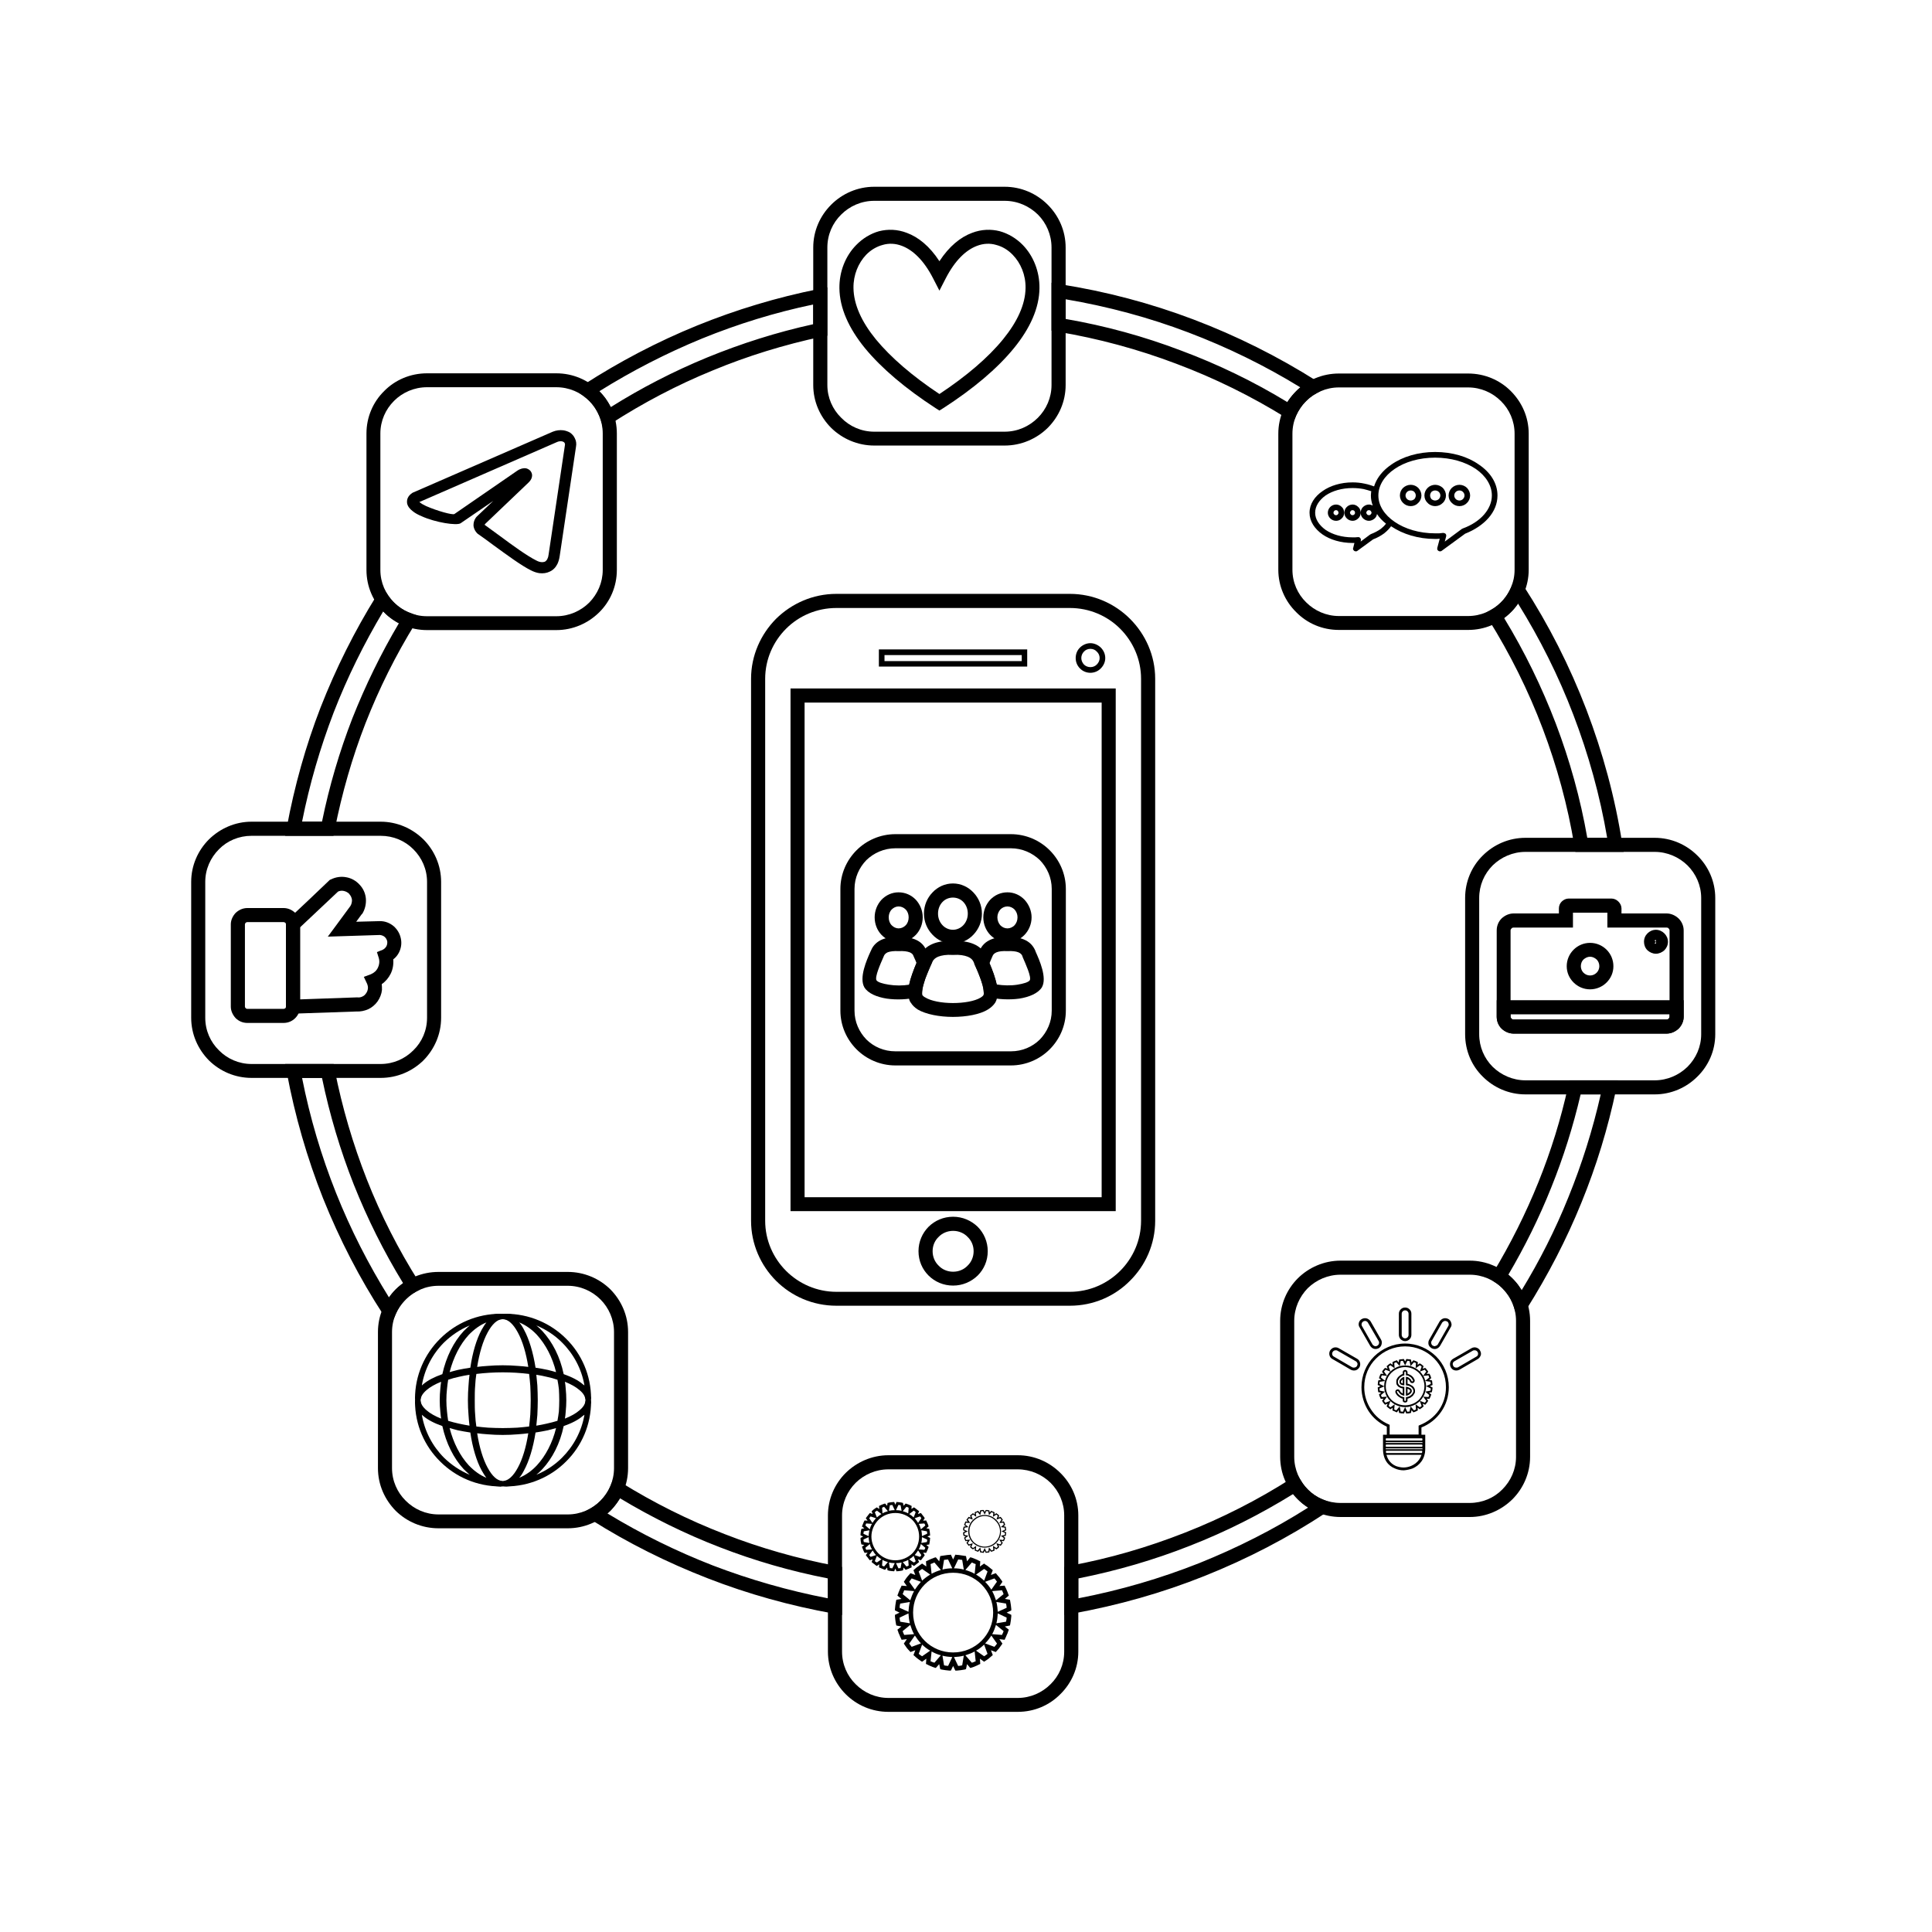<svg xmlns="http://www.w3.org/2000/svg" xmlns:xlink="http://www.w3.org/1999/xlink" width="50" zoomAndPan="magnify" viewBox="0 0 37.5 37.5" height="50" preserveAspectRatio="xMidYMid meet" version="1.0"><defs><clipPath id="da8a00d5a8"><path d="M 16 28 L 21 28 L 21 33.23 L 16 33.23 Z M 16 28 " clip-rule="nonzero"/></clipPath><clipPath id="04add3b568"><path d="M 3.699 15 L 9 15 L 9 21 L 3.699 21 Z M 3.699 15 " clip-rule="nonzero"/></clipPath><clipPath id="e40e49b896"><path d="M 28 16 L 33.305 16 L 33.305 22 L 28 22 Z M 28 16 " clip-rule="nonzero"/></clipPath><clipPath id="b6ab3949d8"><path d="M 15 3.625 L 21 3.625 L 21 9 L 15 9 Z M 15 3.625 " clip-rule="nonzero"/></clipPath></defs><path fill="#000000" d="M 16.234 11.527 L 20.766 11.527 C 21.223 11.527 21.637 11.715 21.934 12.012 C 22.234 12.312 22.422 12.723 22.422 13.176 L 22.422 23.695 C 22.422 24.148 22.234 24.562 21.934 24.859 C 21.637 25.16 21.223 25.344 20.766 25.344 L 16.234 25.344 C 15.777 25.344 15.363 25.16 15.062 24.859 C 14.766 24.562 14.578 24.148 14.578 23.695 L 14.578 13.176 C 14.578 12.723 14.766 12.312 15.062 12.012 C 15.363 11.715 15.777 11.527 16.234 11.527 Z M 20.766 11.801 L 16.234 11.801 C 15.855 11.801 15.508 11.953 15.258 12.203 C 15.008 12.453 14.852 12.797 14.852 13.176 L 14.852 23.695 C 14.852 24.074 15.008 24.418 15.258 24.668 C 15.508 24.918 15.855 25.074 16.234 25.074 L 20.766 25.074 C 21.145 25.074 21.492 24.918 21.742 24.668 C 21.992 24.418 22.148 24.074 22.148 23.695 L 22.148 13.176 C 22.148 12.797 21.992 12.453 21.742 12.203 C 21.492 11.953 21.145 11.801 20.766 11.801 Z M 20.766 11.801 " fill-opacity="1" fill-rule="nonzero"/><path fill="#000000" d="M 15.48 13.363 L 21.656 13.363 L 21.656 23.508 L 15.344 23.508 L 15.344 13.363 Z M 21.383 13.637 L 15.617 13.637 L 15.617 23.238 L 21.383 23.238 Z M 21.383 13.637 " fill-opacity="1" fill-rule="nonzero"/><path fill="#000000" d="M 17.113 12.605 L 19.938 12.605 L 19.938 12.938 L 17.059 12.938 L 17.059 12.605 Z M 19.832 12.715 L 17.168 12.715 L 17.168 12.832 L 19.832 12.832 Z M 19.832 12.715 " fill-opacity="1" fill-rule="nonzero"/><path fill="#000000" d="M 18.5 24.684 C 18.609 24.684 18.711 24.641 18.781 24.566 C 18.855 24.496 18.898 24.395 18.898 24.285 C 18.898 24.176 18.855 24.078 18.781 24.008 C 18.711 23.934 18.609 23.891 18.5 23.891 C 18.391 23.891 18.289 23.934 18.219 24.008 C 18.145 24.078 18.102 24.176 18.102 24.285 C 18.102 24.395 18.145 24.496 18.219 24.566 C 18.289 24.641 18.391 24.684 18.5 24.684 Z M 18.977 24.758 C 18.852 24.879 18.684 24.953 18.5 24.953 C 18.312 24.953 18.145 24.879 18.023 24.758 C 17.902 24.637 17.828 24.473 17.828 24.285 C 17.828 24.102 17.902 23.934 18.023 23.812 C 18.145 23.691 18.312 23.617 18.5 23.617 C 18.684 23.617 18.852 23.691 18.977 23.812 C 19.098 23.934 19.172 24.102 19.172 24.285 C 19.172 24.473 19.098 24.637 18.977 24.758 Z M 18.977 24.758 " fill-opacity="1" fill-rule="nonzero"/><path fill="#000000" d="M 21.164 12.949 C 21.215 12.949 21.258 12.93 21.289 12.898 C 21.324 12.863 21.344 12.82 21.344 12.773 C 21.344 12.723 21.324 12.68 21.289 12.648 C 21.258 12.613 21.215 12.594 21.164 12.594 C 21.117 12.594 21.07 12.613 21.039 12.648 C 21.008 12.68 20.988 12.723 20.988 12.773 C 20.988 12.82 21.008 12.863 21.039 12.898 C 21.07 12.93 21.117 12.949 21.164 12.949 Z M 21.367 12.973 C 21.316 13.027 21.242 13.059 21.164 13.059 C 21.086 13.059 21.012 13.027 20.961 12.973 C 20.91 12.922 20.879 12.852 20.879 12.773 C 20.879 12.691 20.91 12.621 20.961 12.57 C 21.012 12.52 21.086 12.484 21.164 12.484 C 21.242 12.484 21.316 12.52 21.367 12.57 C 21.418 12.621 21.453 12.691 21.453 12.773 C 21.453 12.852 21.418 12.922 21.367 12.973 Z M 21.367 12.973 " fill-opacity="1" fill-rule="nonzero"/><path fill="#000000" d="M 20.93 31.023 C 21.742 30.867 22.527 30.637 23.277 30.34 C 24.016 30.043 24.727 29.684 25.391 29.262 C 25.352 29.238 25.316 29.211 25.277 29.18 C 25.211 29.125 25.152 29.066 25.098 29 C 24.465 29.391 23.797 29.73 23.094 30.004 C 22.402 30.277 21.68 30.488 20.93 30.637 Z M 23.379 30.59 C 22.559 30.918 21.703 31.16 20.816 31.32 L 20.656 31.348 L 20.656 30.414 L 20.766 30.391 C 21.535 30.25 22.281 30.031 22.996 29.75 C 23.723 29.465 24.414 29.113 25.062 28.699 L 25.18 28.625 L 25.254 28.742 C 25.305 28.832 25.375 28.906 25.453 28.973 C 25.527 29.035 25.617 29.086 25.711 29.121 L 25.965 29.211 L 25.742 29.359 C 25 29.848 24.211 30.258 23.379 30.59 Z M 29.535 25.043 C 29.883 24.473 30.188 23.871 30.441 23.242 C 30.703 22.598 30.914 21.93 31.07 21.242 L 30.68 21.242 C 30.535 21.863 30.344 22.469 30.109 23.051 C 29.875 23.637 29.594 24.203 29.277 24.742 C 29.344 24.801 29.41 24.867 29.465 24.938 C 29.488 24.973 29.512 25.008 29.535 25.043 Z M 30.695 23.344 C 30.402 24.066 30.043 24.754 29.633 25.406 L 29.473 25.652 L 29.387 25.375 C 29.355 25.273 29.309 25.18 29.246 25.102 C 29.184 25.02 29.109 24.945 29.02 24.891 L 28.91 24.816 L 28.98 24.707 C 29.316 24.148 29.613 23.559 29.859 22.949 C 30.102 22.348 30.297 21.723 30.438 21.078 L 30.461 20.969 L 31.406 20.969 L 31.371 21.133 C 31.211 21.898 30.984 22.637 30.695 23.344 Z M 31.195 16.262 C 31.055 15.438 30.832 14.641 30.539 13.875 C 30.25 13.117 29.887 12.395 29.465 11.715 C 29.438 11.754 29.41 11.793 29.379 11.828 C 29.324 11.891 29.262 11.945 29.195 11.996 C 29.59 12.645 29.926 13.332 30.199 14.047 C 30.469 14.758 30.676 15.5 30.809 16.262 Z M 30.793 13.777 C 31.109 14.605 31.348 15.477 31.488 16.379 L 31.516 16.535 L 30.578 16.535 L 30.559 16.422 C 30.43 15.633 30.219 14.871 29.945 14.145 C 29.664 13.402 29.309 12.691 28.895 12.027 L 28.82 11.906 L 28.941 11.836 C 29.031 11.789 29.109 11.723 29.176 11.648 C 29.238 11.574 29.293 11.488 29.332 11.395 L 29.43 11.156 L 29.574 11.375 C 30.059 12.125 30.469 12.93 30.793 13.777 Z M 16.07 30.637 C 15.344 30.496 14.645 30.293 13.969 30.031 C 13.293 29.77 12.645 29.449 12.035 29.082 C 11.996 29.145 11.953 29.203 11.906 29.258 C 11.871 29.301 11.832 29.34 11.789 29.375 C 12.438 29.77 13.125 30.109 13.84 30.387 C 14.555 30.66 15.301 30.875 16.07 31.023 Z M 14.066 29.777 C 14.758 30.047 15.484 30.254 16.23 30.395 L 16.344 30.414 L 16.344 31.348 L 16.184 31.32 C 15.34 31.168 14.523 30.941 13.742 30.637 C 12.945 30.328 12.188 29.949 11.477 29.5 L 11.289 29.379 L 11.477 29.27 C 11.562 29.219 11.637 29.156 11.699 29.082 C 11.762 29.008 11.816 28.926 11.852 28.836 L 11.914 28.688 L 12.051 28.773 C 12.688 29.168 13.359 29.504 14.066 29.777 Z M 7.824 24.906 C 7.453 24.301 7.133 23.66 6.867 22.992 C 6.605 22.328 6.398 21.637 6.25 20.922 L 5.863 20.922 C 6.016 21.695 6.238 22.441 6.523 23.156 C 6.805 23.863 7.152 24.543 7.551 25.184 C 7.578 25.145 7.609 25.105 7.641 25.07 C 7.695 25.008 7.758 24.957 7.824 24.906 Z M 7.121 22.895 C 7.395 23.59 7.734 24.254 8.129 24.879 L 8.203 25 L 8.078 25.07 C 7.988 25.117 7.91 25.18 7.844 25.254 C 7.777 25.328 7.723 25.41 7.684 25.5 L 7.582 25.734 L 7.441 25.52 C 6.98 24.812 6.59 24.055 6.27 23.258 C 5.961 22.477 5.723 21.656 5.566 20.812 L 5.535 20.652 L 6.477 20.652 L 6.496 20.762 C 6.641 21.496 6.852 22.211 7.121 22.895 Z M 6.25 15.949 C 6.391 15.258 6.59 14.586 6.84 13.941 C 7.094 13.301 7.395 12.684 7.742 12.098 C 7.68 12.066 7.621 12.027 7.566 11.984 C 7.52 11.949 7.48 11.91 7.438 11.867 C 7.066 12.492 6.742 13.145 6.477 13.828 C 6.215 14.512 6.008 15.219 5.863 15.949 Z M 7.094 14.039 C 6.836 14.703 6.637 15.395 6.496 16.109 L 6.473 16.223 L 5.535 16.223 L 5.566 16.062 C 5.715 15.258 5.934 14.477 6.223 13.73 C 6.52 12.973 6.883 12.246 7.309 11.562 L 7.418 11.383 L 7.535 11.559 C 7.59 11.641 7.656 11.711 7.734 11.77 C 7.809 11.828 7.895 11.875 7.988 11.906 L 8.145 11.965 L 8.059 12.105 C 7.68 12.719 7.359 13.363 7.094 14.039 Z M 11.855 7.902 C 12.445 7.531 13.074 7.207 13.727 6.938 C 14.387 6.668 15.074 6.449 15.785 6.293 L 15.785 5.91 C 15.039 6.066 14.32 6.289 13.629 6.57 C 12.934 6.855 12.266 7.199 11.633 7.594 C 11.676 7.637 11.715 7.684 11.75 7.73 C 11.789 7.785 11.824 7.844 11.855 7.902 Z M 13.832 7.191 C 13.141 7.473 12.484 7.82 11.863 8.219 L 11.715 8.316 L 11.66 8.145 C 11.629 8.055 11.586 7.969 11.531 7.891 C 11.473 7.812 11.406 7.746 11.328 7.688 L 11.168 7.57 L 11.332 7.465 C 12.023 7.02 12.758 6.633 13.527 6.32 C 14.285 6.012 15.074 5.773 15.895 5.609 L 16.059 5.578 L 16.059 6.516 L 15.949 6.535 C 15.219 6.691 14.508 6.91 13.832 7.191 Z M 25.242 7.52 C 24.555 7.098 23.828 6.742 23.066 6.453 C 22.305 6.164 21.508 5.949 20.684 5.809 L 20.684 6.191 C 21.457 6.324 22.207 6.531 22.926 6.805 C 23.648 7.074 24.34 7.41 24.988 7.805 C 25.027 7.742 25.074 7.684 25.125 7.629 C 25.16 7.59 25.199 7.551 25.242 7.52 Z M 23.16 6.199 C 24.008 6.52 24.809 6.922 25.562 7.398 L 25.754 7.52 L 25.555 7.633 C 25.469 7.676 25.391 7.738 25.324 7.812 C 25.258 7.883 25.207 7.965 25.164 8.051 L 25.102 8.195 L 24.969 8.113 C 24.297 7.695 23.578 7.34 22.828 7.059 C 22.094 6.781 21.32 6.57 20.527 6.438 L 20.41 6.418 L 20.41 5.488 L 20.57 5.516 C 21.469 5.656 22.336 5.887 23.16 6.199 Z M 23.16 6.199 " fill-opacity="1" fill-rule="nonzero"/><path fill="#000000" d="M 17.379 16.191 L 19.621 16.191 C 19.914 16.191 20.184 16.312 20.375 16.504 C 20.566 16.695 20.688 16.961 20.688 17.254 L 20.688 19.617 C 20.688 19.91 20.566 20.176 20.375 20.367 C 20.184 20.559 19.914 20.68 19.621 20.68 L 17.379 20.68 C 17.086 20.68 16.816 20.559 16.625 20.367 C 16.434 20.176 16.312 19.91 16.312 19.617 L 16.312 17.254 C 16.312 16.961 16.434 16.695 16.625 16.504 C 16.816 16.312 17.086 16.191 17.379 16.191 Z M 19.621 16.465 L 17.379 16.465 C 17.16 16.465 16.961 16.555 16.816 16.695 C 16.676 16.84 16.586 17.035 16.586 17.254 L 16.586 19.617 C 16.586 19.836 16.676 20.031 16.816 20.176 C 16.961 20.32 17.16 20.406 17.379 20.406 L 19.621 20.406 C 19.84 20.406 20.039 20.32 20.184 20.176 C 20.324 20.031 20.414 19.836 20.414 19.617 L 20.414 17.254 C 20.414 17.035 20.324 16.84 20.184 16.695 C 20.039 16.555 19.84 16.465 19.621 16.465 Z M 19.621 16.465 " fill-opacity="1" fill-rule="nonzero"/><path fill="#000000" d="M 17.441 17.32 C 17.574 17.32 17.691 17.375 17.777 17.465 C 17.859 17.555 17.91 17.676 17.91 17.805 C 17.91 17.938 17.859 18.059 17.777 18.145 C 17.691 18.234 17.574 18.289 17.441 18.289 C 17.312 18.289 17.195 18.234 17.109 18.145 C 17.027 18.059 16.977 17.938 16.977 17.805 C 16.977 17.676 17.027 17.555 17.109 17.465 C 17.195 17.375 17.312 17.32 17.441 17.32 Z M 17.578 17.652 C 17.543 17.617 17.496 17.594 17.441 17.594 C 17.391 17.594 17.344 17.617 17.309 17.652 C 17.27 17.691 17.25 17.746 17.25 17.805 C 17.25 17.867 17.27 17.922 17.309 17.961 C 17.344 17.996 17.391 18.02 17.441 18.02 C 17.496 18.02 17.543 17.996 17.578 17.961 C 17.617 17.922 17.637 17.867 17.637 17.805 C 17.637 17.746 17.617 17.691 17.578 17.652 Z M 17.578 17.652 " fill-opacity="1" fill-rule="nonzero"/><path fill="#000000" d="M 17.789 18.691 C 17.773 18.652 17.758 18.613 17.742 18.582 C 17.738 18.57 17.742 18.578 17.742 18.582 L 17.727 18.547 C 17.719 18.523 17.695 18.5 17.656 18.484 C 17.605 18.465 17.539 18.457 17.449 18.461 L 17.438 18.461 C 17.348 18.457 17.281 18.465 17.23 18.484 C 17.195 18.5 17.172 18.523 17.16 18.547 L 17.145 18.582 C 17.148 18.578 17.148 18.574 17.145 18.582 C 17.09 18.707 16.977 18.961 17.012 19.027 C 17.039 19.066 17.133 19.094 17.254 19.113 C 17.379 19.133 17.523 19.133 17.645 19.113 C 17.66 19.043 17.68 18.973 17.707 18.902 C 17.734 18.828 17.762 18.754 17.789 18.691 Z M 17.992 18.473 C 18.012 18.516 18.035 18.57 18.066 18.645 L 18.086 18.695 L 18.062 18.746 C 18.031 18.816 17.996 18.902 17.961 18.992 C 17.934 19.078 17.906 19.168 17.902 19.238 L 17.895 19.332 L 17.801 19.355 C 17.625 19.402 17.402 19.41 17.211 19.383 C 17.016 19.352 16.848 19.281 16.777 19.164 C 16.672 18.98 16.82 18.637 16.895 18.473 C 16.914 18.43 16.891 18.488 16.91 18.441 C 16.949 18.348 17.023 18.277 17.125 18.234 C 17.211 18.199 17.316 18.184 17.445 18.191 C 17.57 18.184 17.676 18.199 17.762 18.234 C 17.867 18.277 17.938 18.348 17.977 18.441 C 18 18.492 17.973 18.422 17.992 18.473 Z M 17.742 18.582 C 17.742 18.582 17.746 18.586 17.742 18.582 Z M 17.145 18.582 C 17.145 18.586 17.145 18.582 17.145 18.582 Z M 17.145 18.582 " fill-opacity="1" fill-rule="nonzero"/><path fill="#000000" d="M 19.555 17.32 C 19.684 17.32 19.801 17.375 19.887 17.465 C 19.969 17.555 20.023 17.676 20.023 17.805 C 20.023 17.938 19.969 18.059 19.887 18.145 C 19.801 18.234 19.684 18.289 19.555 18.289 C 19.422 18.289 19.305 18.234 19.219 18.145 C 19.137 18.059 19.086 17.938 19.086 17.805 C 19.086 17.676 19.137 17.555 19.219 17.465 C 19.305 17.375 19.422 17.32 19.555 17.32 Z M 19.691 17.652 C 19.656 17.617 19.605 17.594 19.555 17.594 C 19.5 17.594 19.453 17.617 19.418 17.652 C 19.383 17.691 19.359 17.746 19.359 17.805 C 19.359 17.867 19.383 17.922 19.418 17.961 C 19.453 17.996 19.5 18.02 19.555 18.02 C 19.605 18.02 19.656 17.996 19.691 17.961 C 19.727 17.922 19.75 17.867 19.75 17.805 C 19.75 17.746 19.727 17.691 19.691 17.652 Z M 19.691 17.652 " fill-opacity="1" fill-rule="nonzero"/><path fill="#000000" d="M 19.988 19.027 C 20.023 18.961 19.906 18.707 19.852 18.582 C 19.848 18.574 19.852 18.578 19.852 18.582 L 19.84 18.547 C 19.828 18.523 19.805 18.5 19.766 18.484 C 19.719 18.465 19.648 18.457 19.562 18.461 L 19.547 18.461 C 19.461 18.457 19.391 18.465 19.344 18.484 C 19.305 18.5 19.281 18.523 19.27 18.547 L 19.254 18.582 C 19.258 18.578 19.258 18.574 19.254 18.582 C 19.242 18.613 19.223 18.652 19.207 18.695 C 19.234 18.758 19.262 18.832 19.289 18.906 C 19.312 18.973 19.332 19.043 19.348 19.109 C 19.473 19.129 19.617 19.133 19.746 19.113 C 19.863 19.094 19.961 19.066 19.988 19.027 Z M 20.102 18.473 C 20.176 18.637 20.328 18.98 20.223 19.164 C 20.148 19.281 19.98 19.352 19.785 19.383 C 19.594 19.41 19.363 19.398 19.191 19.355 L 19.102 19.328 L 19.09 19.234 C 19.086 19.164 19.062 19.082 19.031 18.996 C 19 18.906 18.965 18.82 18.934 18.754 L 18.91 18.703 L 18.93 18.648 C 18.957 18.582 18.984 18.52 19.008 18.473 C 19.027 18.426 18.988 18.512 19.02 18.441 C 19.059 18.348 19.133 18.277 19.238 18.234 C 19.32 18.199 19.426 18.184 19.555 18.191 C 19.684 18.184 19.789 18.199 19.871 18.234 C 19.977 18.277 20.047 18.348 20.09 18.441 C 20.117 18.504 20.082 18.422 20.102 18.473 Z M 19.852 18.582 C 19.855 18.586 19.859 18.594 19.852 18.582 Z M 19.254 18.582 C 19.246 18.602 19.254 18.59 19.254 18.582 Z M 19.254 18.582 " fill-opacity="1" fill-rule="nonzero"/><path fill="#000000" d="M 18.496 17.148 C 18.652 17.148 18.793 17.215 18.895 17.324 C 18.996 17.43 19.059 17.574 19.059 17.734 C 19.059 17.891 18.996 18.035 18.895 18.141 C 18.793 18.25 18.652 18.316 18.496 18.316 C 18.34 18.316 18.199 18.25 18.098 18.141 C 17.996 18.035 17.934 17.891 17.934 17.734 C 17.934 17.574 17.996 17.43 18.098 17.324 C 18.199 17.215 18.34 17.148 18.496 17.148 Z M 18.699 17.508 C 18.648 17.453 18.574 17.422 18.496 17.422 C 18.418 17.422 18.344 17.453 18.293 17.508 C 18.238 17.566 18.207 17.645 18.207 17.734 C 18.207 17.82 18.238 17.898 18.293 17.957 C 18.344 18.012 18.418 18.047 18.496 18.047 C 18.574 18.047 18.648 18.012 18.699 17.957 C 18.754 17.898 18.785 17.82 18.785 17.734 C 18.785 17.645 18.754 17.566 18.699 17.508 Z M 18.699 17.508 " fill-opacity="1" fill-rule="nonzero"/><path fill="#000000" d="M 19.086 19.32 C 19.141 19.223 18.988 18.879 18.914 18.715 C 18.906 18.691 18.93 18.746 18.898 18.672 C 18.879 18.629 18.844 18.594 18.785 18.57 C 18.715 18.543 18.625 18.527 18.504 18.535 L 18.488 18.535 C 18.371 18.527 18.277 18.543 18.207 18.57 C 18.152 18.594 18.113 18.629 18.098 18.672 C 18.062 18.742 18.086 18.695 18.078 18.711 C 18.004 18.879 17.852 19.223 17.906 19.32 C 17.918 19.332 17.934 19.348 17.957 19.359 C 18.07 19.43 18.281 19.469 18.496 19.469 C 18.707 19.469 18.918 19.434 19.035 19.363 C 19.059 19.348 19.078 19.332 19.086 19.32 Z M 19.164 18.602 C 19.258 18.809 19.445 19.238 19.32 19.457 C 19.285 19.512 19.238 19.555 19.176 19.594 C 19.02 19.691 18.754 19.738 18.496 19.738 C 18.234 19.738 17.973 19.688 17.812 19.594 C 17.754 19.555 17.707 19.512 17.676 19.457 L 17.672 19.457 C 17.547 19.238 17.738 18.809 17.828 18.602 C 17.848 18.555 17.824 18.609 17.848 18.562 C 17.895 18.457 17.98 18.371 18.105 18.32 C 18.207 18.277 18.34 18.258 18.496 18.266 C 18.656 18.258 18.785 18.277 18.891 18.32 C 19.016 18.371 19.102 18.457 19.148 18.562 C 19.168 18.613 19.145 18.555 19.164 18.602 Z M 19.164 18.602 " fill-opacity="1" fill-rule="nonzero"/><path fill="#000000" d="M 25.988 7.25 L 28.496 7.25 C 28.82 7.25 29.113 7.379 29.324 7.59 C 29.539 7.805 29.672 8.094 29.672 8.418 L 29.672 11.059 C 29.672 11.379 29.539 11.672 29.324 11.883 C 29.113 12.098 28.82 12.227 28.496 12.227 L 25.988 12.227 C 25.664 12.227 25.371 12.098 25.16 11.883 C 24.945 11.672 24.812 11.379 24.812 11.059 L 24.812 8.418 C 24.812 8.094 24.945 7.805 25.16 7.59 C 25.371 7.379 25.664 7.25 25.988 7.25 Z M 28.496 7.52 L 25.988 7.52 C 25.742 7.52 25.516 7.621 25.352 7.785 C 25.188 7.945 25.086 8.172 25.086 8.418 L 25.086 11.059 C 25.086 11.305 25.188 11.531 25.352 11.691 C 25.516 11.855 25.742 11.957 25.988 11.957 L 28.496 11.957 C 28.742 11.957 28.969 11.855 29.133 11.691 C 29.297 11.531 29.398 11.305 29.398 11.059 L 29.398 8.418 C 29.398 8.172 29.297 7.945 29.133 7.785 C 28.969 7.621 28.742 7.52 28.496 7.52 Z M 28.496 7.52 " fill-opacity="1" fill-rule="nonzero"/><path fill="#000000" d="M 27.855 8.773 C 28.188 8.773 28.488 8.863 28.703 9.016 C 28.93 9.168 29.066 9.379 29.066 9.617 C 29.066 9.777 29.004 9.926 28.891 10.055 C 28.781 10.18 28.625 10.285 28.438 10.359 L 27.984 10.691 C 27.957 10.711 27.926 10.703 27.906 10.68 C 27.895 10.668 27.895 10.648 27.898 10.633 L 27.945 10.457 L 27.941 10.457 C 27.91 10.461 27.883 10.461 27.855 10.461 C 27.527 10.461 27.227 10.367 27.008 10.219 C 26.785 10.066 26.645 9.855 26.645 9.617 C 26.645 9.379 26.785 9.168 27.008 9.016 C 27.227 8.863 27.527 8.773 27.855 8.773 Z M 28.645 9.102 C 28.441 8.965 28.164 8.883 27.855 8.883 C 27.547 8.883 27.27 8.965 27.07 9.102 C 26.875 9.234 26.754 9.418 26.754 9.617 C 26.754 9.816 26.875 9.996 27.07 10.129 C 27.27 10.266 27.547 10.352 27.855 10.352 C 27.887 10.352 27.91 10.352 27.934 10.352 C 27.961 10.348 27.984 10.348 28.008 10.344 C 28.016 10.344 28.023 10.344 28.031 10.348 C 28.062 10.352 28.078 10.383 28.07 10.41 L 28.043 10.512 L 28.375 10.266 C 28.383 10.262 28.387 10.262 28.391 10.258 C 28.566 10.195 28.711 10.098 28.809 9.984 C 28.902 9.875 28.957 9.75 28.957 9.617 C 28.957 9.418 28.836 9.234 28.645 9.102 Z M 28.328 9.41 C 28.383 9.41 28.438 9.434 28.473 9.469 L 28.477 9.473 C 28.512 9.512 28.535 9.562 28.535 9.617 C 28.535 9.672 28.512 9.727 28.473 9.762 C 28.438 9.801 28.383 9.824 28.328 9.824 C 28.27 9.824 28.219 9.801 28.18 9.762 C 28.141 9.727 28.117 9.676 28.117 9.617 C 28.117 9.559 28.141 9.508 28.18 9.469 C 28.219 9.434 28.27 9.41 28.328 9.41 Z M 28.395 9.547 C 28.379 9.531 28.355 9.52 28.328 9.52 C 28.301 9.52 28.273 9.531 28.258 9.547 C 28.238 9.566 28.227 9.59 28.227 9.617 C 28.227 9.645 28.238 9.668 28.258 9.688 C 28.273 9.703 28.301 9.715 28.328 9.715 C 28.355 9.715 28.379 9.703 28.395 9.688 C 28.414 9.668 28.426 9.645 28.426 9.617 C 28.426 9.59 28.414 9.566 28.398 9.551 Z M 27.855 9.41 C 27.914 9.41 27.965 9.434 28.004 9.469 L 28.008 9.473 C 28.043 9.512 28.066 9.562 28.066 9.617 C 28.066 9.672 28.043 9.727 28.004 9.762 C 27.965 9.801 27.914 9.824 27.855 9.824 C 27.801 9.824 27.746 9.801 27.711 9.762 C 27.672 9.727 27.648 9.676 27.648 9.617 C 27.648 9.559 27.672 9.508 27.711 9.469 C 27.746 9.434 27.801 9.41 27.855 9.41 Z M 27.926 9.547 C 27.91 9.531 27.883 9.52 27.855 9.52 C 27.828 9.52 27.805 9.531 27.785 9.547 C 27.77 9.566 27.758 9.59 27.758 9.617 C 27.758 9.645 27.77 9.668 27.785 9.688 C 27.805 9.703 27.828 9.715 27.855 9.715 C 27.883 9.715 27.91 9.703 27.926 9.688 C 27.945 9.668 27.957 9.645 27.957 9.617 C 27.957 9.59 27.945 9.566 27.93 9.551 Z M 27.383 9.41 C 27.438 9.41 27.492 9.434 27.527 9.469 L 27.531 9.473 C 27.566 9.512 27.59 9.562 27.59 9.617 C 27.59 9.672 27.566 9.727 27.527 9.762 C 27.492 9.801 27.438 9.824 27.383 9.824 C 27.324 9.824 27.273 9.801 27.234 9.762 L 27.23 9.758 C 27.195 9.723 27.172 9.672 27.172 9.617 C 27.172 9.559 27.195 9.508 27.234 9.469 C 27.273 9.434 27.324 9.41 27.383 9.41 Z M 27.453 9.547 C 27.434 9.531 27.41 9.52 27.383 9.52 C 27.355 9.52 27.328 9.531 27.312 9.547 C 27.293 9.566 27.281 9.59 27.281 9.617 C 27.281 9.645 27.293 9.668 27.309 9.684 L 27.312 9.688 C 27.328 9.703 27.355 9.715 27.383 9.715 C 27.41 9.715 27.434 9.703 27.453 9.688 C 27.469 9.668 27.48 9.645 27.48 9.617 C 27.48 9.59 27.469 9.566 27.453 9.551 Z M 27.453 9.547 " fill-opacity="1" fill-rule="nonzero"/><path fill="#000000" d="M 26.254 9.363 C 26.332 9.363 26.41 9.371 26.484 9.387 C 26.562 9.402 26.633 9.426 26.699 9.453 C 26.723 9.465 26.734 9.488 26.73 9.516 C 26.727 9.531 26.727 9.547 26.723 9.566 C 26.723 9.582 26.719 9.598 26.719 9.617 C 26.719 9.707 26.746 9.797 26.793 9.879 C 26.844 9.965 26.918 10.043 27.008 10.109 C 27.031 10.129 27.035 10.16 27.02 10.184 C 26.984 10.246 26.93 10.301 26.867 10.352 C 26.805 10.398 26.734 10.438 26.652 10.469 L 26.348 10.691 C 26.324 10.711 26.289 10.703 26.273 10.68 C 26.262 10.668 26.258 10.648 26.266 10.633 L 26.289 10.539 C 26.277 10.539 26.266 10.539 26.254 10.539 C 26.027 10.539 25.82 10.477 25.672 10.375 C 25.516 10.266 25.418 10.117 25.418 9.953 C 25.418 9.785 25.516 9.637 25.672 9.531 C 25.82 9.426 26.027 9.363 26.254 9.363 Z M 26.465 9.492 C 26.398 9.48 26.328 9.473 26.254 9.473 C 26.047 9.473 25.863 9.527 25.73 9.617 C 25.605 9.707 25.527 9.824 25.527 9.953 C 25.527 10.078 25.605 10.195 25.73 10.285 C 25.863 10.375 26.047 10.43 26.254 10.43 C 26.273 10.43 26.289 10.43 26.305 10.43 C 26.32 10.43 26.336 10.426 26.352 10.426 C 26.359 10.426 26.367 10.426 26.375 10.426 C 26.406 10.434 26.422 10.465 26.414 10.492 L 26.41 10.512 L 26.594 10.375 C 26.598 10.375 26.602 10.371 26.609 10.367 C 26.68 10.34 26.746 10.305 26.801 10.266 C 26.84 10.234 26.875 10.203 26.902 10.164 C 26.832 10.109 26.773 10.047 26.727 9.977 C 26.723 10.012 26.707 10.039 26.684 10.062 C 26.652 10.09 26.613 10.109 26.57 10.109 C 26.527 10.109 26.488 10.09 26.457 10.062 C 26.43 10.035 26.41 9.996 26.41 9.953 C 26.41 9.906 26.43 9.867 26.457 9.84 C 26.488 9.812 26.527 9.793 26.57 9.793 C 26.598 9.793 26.621 9.801 26.645 9.812 C 26.621 9.75 26.609 9.684 26.609 9.617 C 26.609 9.598 26.613 9.574 26.613 9.555 C 26.613 9.547 26.617 9.543 26.617 9.535 C 26.57 9.52 26.516 9.504 26.465 9.492 Z M 25.934 9.793 C 25.977 9.793 26.016 9.812 26.043 9.84 C 26.074 9.867 26.09 9.906 26.09 9.953 C 26.09 9.996 26.074 10.035 26.043 10.062 L 26.039 10.066 C 26.012 10.094 25.973 10.109 25.934 10.109 C 25.887 10.109 25.848 10.09 25.82 10.062 C 25.793 10.035 25.773 9.996 25.773 9.953 C 25.773 9.906 25.793 9.867 25.82 9.84 C 25.848 9.812 25.887 9.793 25.934 9.793 Z M 25.969 9.918 C 25.957 9.906 25.945 9.902 25.934 9.902 C 25.918 9.902 25.906 9.906 25.898 9.918 C 25.887 9.926 25.883 9.938 25.883 9.953 C 25.883 9.965 25.887 9.977 25.898 9.984 C 25.906 9.996 25.918 10 25.934 10 C 25.945 10 25.957 9.996 25.965 9.988 L 25.965 9.984 C 25.977 9.977 25.98 9.965 25.98 9.953 C 25.98 9.938 25.977 9.926 25.965 9.918 Z M 26.254 9.793 C 26.297 9.793 26.336 9.812 26.363 9.84 C 26.395 9.867 26.41 9.906 26.41 9.953 C 26.41 9.996 26.395 10.035 26.363 10.062 C 26.336 10.09 26.297 10.109 26.254 10.109 C 26.211 10.109 26.168 10.09 26.141 10.062 C 26.113 10.035 26.094 9.996 26.094 9.953 C 26.094 9.906 26.113 9.867 26.141 9.84 C 26.168 9.812 26.211 9.793 26.254 9.793 Z M 26.289 9.918 C 26.277 9.906 26.266 9.902 26.254 9.902 C 26.238 9.902 26.227 9.906 26.219 9.918 C 26.211 9.926 26.203 9.938 26.203 9.953 C 26.203 9.965 26.211 9.977 26.219 9.984 C 26.227 9.996 26.238 10 26.254 10 C 26.266 10 26.277 9.996 26.289 9.984 C 26.297 9.977 26.301 9.965 26.301 9.953 C 26.301 9.938 26.297 9.926 26.289 9.918 Z M 26.605 9.918 C 26.598 9.906 26.586 9.902 26.57 9.902 C 26.559 9.902 26.543 9.906 26.535 9.918 C 26.527 9.926 26.52 9.938 26.52 9.953 C 26.52 9.965 26.527 9.977 26.535 9.984 C 26.543 9.996 26.559 10 26.57 10 C 26.586 10 26.598 9.996 26.605 9.984 C 26.613 9.977 26.621 9.965 26.621 9.953 C 26.621 9.938 26.613 9.926 26.605 9.918 Z M 26.605 9.918 " fill-opacity="1" fill-rule="nonzero"/><g clip-path="url(#da8a00d5a8)"><path fill="#000000" d="M 17.246 28.246 L 19.754 28.246 C 20.078 28.246 20.371 28.379 20.582 28.59 C 20.797 28.801 20.93 29.094 20.93 29.414 L 20.93 32.059 C 20.93 32.379 20.797 32.672 20.582 32.883 C 20.371 33.098 20.078 33.227 19.754 33.227 L 17.246 33.227 C 16.922 33.227 16.629 33.098 16.414 32.883 C 16.203 32.672 16.07 32.379 16.07 32.059 L 16.07 29.414 C 16.07 29.094 16.203 28.801 16.414 28.59 C 16.629 28.379 16.922 28.246 17.246 28.246 Z M 19.754 28.52 L 17.246 28.52 C 16.996 28.52 16.773 28.621 16.609 28.781 C 16.445 28.945 16.344 29.168 16.344 29.414 L 16.344 32.059 C 16.344 32.305 16.445 32.531 16.609 32.691 C 16.773 32.855 16.996 32.957 17.246 32.957 L 19.754 32.957 C 20 32.957 20.227 32.855 20.391 32.691 C 20.555 32.531 20.656 32.305 20.656 32.059 L 20.656 29.414 C 20.656 29.168 20.555 28.945 20.391 28.781 C 20.227 28.621 20 28.52 19.754 28.52 Z M 19.754 28.52 " fill-opacity="1" fill-rule="nonzero"/></g><path fill="#000000" d="M 18.598 32.336 C 18.609 32.336 18.625 32.332 18.637 32.332 C 18.648 32.328 18.66 32.328 18.676 32.324 L 18.707 32.137 C 18.648 32.152 18.582 32.16 18.516 32.164 Z M 18.648 32.418 C 18.621 32.422 18.598 32.422 18.574 32.426 L 18.543 32.426 L 18.5 32.336 L 18.457 32.426 L 18.426 32.426 C 18.402 32.422 18.379 32.422 18.352 32.418 C 18.324 32.414 18.301 32.41 18.277 32.406 L 18.25 32.398 L 18.23 32.301 L 18.164 32.375 L 18.137 32.367 C 18.113 32.359 18.09 32.352 18.066 32.34 C 18.043 32.332 18.02 32.32 18 32.309 L 17.973 32.297 L 17.98 32.195 L 17.898 32.254 L 17.871 32.238 C 17.852 32.223 17.832 32.211 17.812 32.195 C 17.789 32.18 17.77 32.16 17.754 32.145 L 17.73 32.125 L 17.766 32.031 L 17.672 32.066 L 17.652 32.043 C 17.637 32.027 17.617 32.008 17.602 31.988 C 17.586 31.965 17.574 31.945 17.559 31.926 L 17.543 31.902 L 17.602 31.816 L 17.5 31.828 L 17.488 31.801 C 17.477 31.777 17.465 31.754 17.457 31.73 C 17.445 31.711 17.438 31.688 17.43 31.66 L 17.418 31.633 L 17.496 31.57 L 17.398 31.551 L 17.391 31.523 C 17.387 31.5 17.383 31.473 17.379 31.449 C 17.375 31.422 17.375 31.398 17.371 31.375 L 17.371 31.344 L 17.461 31.301 L 17.371 31.258 L 17.371 31.23 C 17.375 31.203 17.375 31.18 17.379 31.156 C 17.383 31.129 17.387 31.105 17.391 31.082 L 17.398 31.051 L 17.496 31.035 L 17.418 30.969 L 17.43 30.941 C 17.438 30.918 17.445 30.895 17.457 30.871 C 17.465 30.848 17.477 30.824 17.488 30.805 L 17.5 30.777 L 17.602 30.785 L 17.543 30.703 L 17.559 30.68 C 17.574 30.656 17.586 30.637 17.602 30.617 C 17.617 30.598 17.633 30.578 17.652 30.559 L 17.672 30.535 L 17.766 30.57 L 17.73 30.477 L 17.754 30.457 C 17.77 30.441 17.789 30.426 17.812 30.41 C 17.832 30.395 17.852 30.379 17.871 30.367 L 17.898 30.348 L 17.98 30.406 L 17.973 30.305 L 18 30.293 C 18.02 30.281 18.043 30.273 18.066 30.262 C 18.09 30.254 18.113 30.242 18.137 30.234 L 18.164 30.227 L 18.23 30.305 L 18.25 30.203 L 18.277 30.199 C 18.301 30.195 18.324 30.191 18.352 30.188 C 18.379 30.184 18.402 30.18 18.426 30.18 L 18.457 30.176 L 18.5 30.27 L 18.543 30.176 L 18.574 30.18 C 18.598 30.18 18.621 30.184 18.648 30.188 C 18.672 30.191 18.699 30.195 18.723 30.199 L 18.75 30.203 L 18.77 30.305 L 18.832 30.227 L 18.863 30.234 C 18.887 30.242 18.91 30.254 18.934 30.262 C 18.957 30.27 18.977 30.281 19 30.293 L 19.027 30.305 L 19.02 30.406 L 19.102 30.348 L 19.125 30.367 C 19.148 30.379 19.168 30.395 19.188 30.41 C 19.207 30.426 19.227 30.441 19.246 30.457 L 19.27 30.477 L 19.234 30.57 L 19.328 30.535 L 19.348 30.559 C 19.363 30.578 19.379 30.598 19.398 30.617 C 19.41 30.637 19.426 30.656 19.441 30.676 L 19.457 30.703 L 19.414 30.766 L 19.398 30.785 L 19.5 30.777 L 19.512 30.805 C 19.523 30.824 19.535 30.848 19.543 30.871 C 19.555 30.895 19.562 30.918 19.57 30.941 L 19.582 30.969 L 19.504 31.035 L 19.602 31.051 L 19.609 31.082 C 19.613 31.105 19.617 31.129 19.621 31.156 C 19.625 31.18 19.625 31.203 19.629 31.23 L 19.629 31.258 L 19.539 31.301 L 19.629 31.344 L 19.629 31.375 C 19.625 31.398 19.625 31.422 19.621 31.449 C 19.617 31.473 19.613 31.5 19.609 31.523 L 19.602 31.551 L 19.504 31.57 L 19.582 31.633 L 19.57 31.66 C 19.562 31.688 19.555 31.711 19.543 31.73 C 19.535 31.754 19.523 31.777 19.512 31.801 L 19.5 31.828 L 19.398 31.816 L 19.457 31.902 L 19.441 31.926 C 19.426 31.945 19.41 31.969 19.398 31.984 L 19.398 31.988 C 19.379 32.008 19.363 32.027 19.348 32.043 L 19.328 32.066 L 19.234 32.031 L 19.27 32.125 L 19.246 32.145 C 19.23 32.16 19.211 32.176 19.188 32.195 C 19.168 32.211 19.148 32.223 19.125 32.238 L 19.102 32.254 L 19.02 32.195 L 19.027 32.297 L 19 32.309 C 18.977 32.32 18.957 32.332 18.934 32.34 C 18.91 32.352 18.887 32.359 18.863 32.367 L 18.832 32.375 L 18.77 32.301 L 18.75 32.398 L 18.723 32.406 C 18.699 32.41 18.672 32.414 18.648 32.418 Z M 18.738 32.129 L 18.863 32.273 C 18.875 32.27 18.887 32.266 18.898 32.262 C 18.91 32.254 18.922 32.25 18.938 32.246 L 18.918 32.055 C 18.863 32.086 18.801 32.109 18.738 32.129 Z M 18.945 32.039 L 19.102 32.148 C 19.113 32.141 19.125 32.133 19.137 32.125 C 19.145 32.117 19.156 32.109 19.168 32.102 L 19.102 31.922 C 19.055 31.965 19.004 32.008 18.945 32.039 Z M 19.121 31.898 L 19.301 31.965 C 19.312 31.953 19.32 31.945 19.328 31.934 C 19.336 31.922 19.344 31.914 19.352 31.902 L 19.242 31.746 C 19.207 31.801 19.168 31.852 19.121 31.898 Z M 19.258 31.719 L 19.449 31.734 C 19.453 31.723 19.457 31.711 19.465 31.699 C 19.469 31.688 19.473 31.676 19.48 31.66 L 19.332 31.539 C 19.312 31.602 19.289 31.664 19.258 31.719 Z M 19.34 31.508 L 19.527 31.477 C 19.531 31.461 19.531 31.449 19.535 31.438 C 19.535 31.426 19.539 31.41 19.539 31.398 L 19.367 31.316 C 19.363 31.383 19.355 31.449 19.34 31.508 Z M 19.367 31.285 L 19.539 31.207 C 19.539 31.191 19.535 31.18 19.535 31.164 C 19.531 31.152 19.531 31.141 19.527 31.125 L 19.34 31.094 C 19.355 31.156 19.363 31.219 19.367 31.285 Z M 19.332 31.062 L 19.48 30.941 C 19.473 30.93 19.469 30.918 19.465 30.902 C 19.457 30.891 19.453 30.879 19.449 30.867 L 19.258 30.883 C 19.289 30.941 19.312 31 19.332 31.062 Z M 19.242 30.855 L 19.34 30.715 L 19.352 30.703 C 19.344 30.691 19.336 30.68 19.328 30.668 C 19.32 30.66 19.312 30.648 19.301 30.637 L 19.121 30.703 C 19.168 30.75 19.207 30.801 19.242 30.855 Z M 19.102 30.68 L 19.168 30.504 C 19.156 30.492 19.145 30.484 19.137 30.477 C 19.125 30.469 19.113 30.461 19.102 30.453 L 18.945 30.562 C 19.004 30.598 19.055 30.637 19.102 30.68 Z M 18.918 30.547 L 18.938 30.359 C 18.922 30.352 18.91 30.348 18.898 30.344 C 18.887 30.336 18.875 30.332 18.863 30.328 L 18.738 30.473 C 18.801 30.492 18.863 30.516 18.918 30.547 Z M 18.707 30.465 L 18.676 30.277 C 18.66 30.277 18.648 30.273 18.637 30.273 C 18.625 30.27 18.609 30.27 18.598 30.27 L 18.516 30.441 C 18.582 30.441 18.648 30.449 18.707 30.465 Z M 18.484 30.441 L 18.402 30.27 C 18.391 30.27 18.375 30.27 18.363 30.273 C 18.352 30.273 18.336 30.277 18.324 30.277 L 18.293 30.465 C 18.352 30.449 18.418 30.441 18.484 30.441 Z M 18.262 30.473 L 18.137 30.328 C 18.125 30.332 18.113 30.336 18.102 30.344 C 18.09 30.348 18.074 30.352 18.062 30.359 L 18.082 30.547 C 18.137 30.516 18.199 30.492 18.262 30.473 Z M 18.055 30.562 L 17.898 30.453 C 17.887 30.461 17.875 30.469 17.863 30.477 C 17.855 30.484 17.844 30.492 17.832 30.504 L 17.898 30.68 C 17.945 30.637 17.996 30.598 18.055 30.562 Z M 17.875 30.703 L 17.695 30.637 C 17.688 30.648 17.68 30.66 17.672 30.668 C 17.664 30.68 17.656 30.691 17.648 30.703 L 17.758 30.855 C 17.793 30.801 17.832 30.75 17.875 30.703 Z M 17.742 30.883 L 17.551 30.867 C 17.547 30.879 17.539 30.891 17.535 30.906 C 17.531 30.918 17.527 30.93 17.52 30.941 L 17.668 31.062 C 17.688 31 17.711 30.941 17.742 30.883 Z M 17.66 31.094 L 17.473 31.125 C 17.469 31.141 17.469 31.152 17.465 31.164 C 17.465 31.18 17.461 31.191 17.461 31.207 L 17.633 31.285 C 17.637 31.219 17.645 31.156 17.66 31.094 Z M 17.633 31.316 L 17.461 31.398 C 17.461 31.41 17.465 31.426 17.465 31.438 C 17.469 31.449 17.469 31.465 17.473 31.477 L 17.66 31.508 C 17.645 31.449 17.637 31.383 17.633 31.316 Z M 17.668 31.539 L 17.52 31.66 C 17.527 31.676 17.531 31.688 17.535 31.699 C 17.539 31.711 17.547 31.723 17.551 31.734 L 17.742 31.719 C 17.711 31.664 17.688 31.602 17.668 31.539 Z M 17.758 31.746 L 17.648 31.902 C 17.656 31.914 17.664 31.922 17.672 31.934 C 17.68 31.945 17.688 31.953 17.695 31.965 L 17.875 31.898 C 17.832 31.852 17.793 31.801 17.758 31.746 Z M 17.898 31.922 L 17.832 32.102 C 17.844 32.109 17.855 32.117 17.863 32.125 C 17.875 32.133 17.887 32.141 17.898 32.148 L 18.055 32.039 C 17.996 32.008 17.945 31.965 17.898 31.922 Z M 18.082 32.055 L 18.062 32.246 C 18.074 32.25 18.09 32.254 18.102 32.262 C 18.113 32.266 18.125 32.27 18.137 32.273 L 18.262 32.129 C 18.199 32.113 18.137 32.086 18.082 32.055 Z M 18.293 32.137 L 18.324 32.324 C 18.336 32.328 18.352 32.328 18.363 32.332 C 18.375 32.332 18.391 32.332 18.402 32.336 L 18.484 32.164 C 18.418 32.16 18.352 32.152 18.293 32.137 Z M 18.5 32.074 C 18.715 32.074 18.91 31.988 19.051 31.848 C 19.191 31.707 19.277 31.516 19.277 31.301 C 19.277 31.086 19.191 30.895 19.051 30.754 C 18.91 30.613 18.715 30.527 18.5 30.527 C 18.285 30.527 18.09 30.613 17.949 30.754 C 17.809 30.895 17.723 31.086 17.723 31.301 C 17.723 31.516 17.809 31.707 17.949 31.848 C 18.09 31.988 18.285 32.074 18.5 32.074 Z M 18.5 32.074 " fill-opacity="1" fill-rule="nonzero"/><path fill="#000000" d="M 17.438 30.441 C 17.445 30.441 17.453 30.441 17.461 30.438 C 17.465 30.438 17.473 30.438 17.48 30.438 L 17.5 30.328 C 17.465 30.336 17.43 30.34 17.391 30.34 C 17.406 30.375 17.422 30.406 17.438 30.441 Z M 17.465 30.492 C 17.453 30.496 17.438 30.496 17.422 30.496 L 17.402 30.5 L 17.379 30.445 L 17.355 30.5 L 17.336 30.496 C 17.32 30.496 17.305 30.496 17.289 30.492 C 17.273 30.492 17.258 30.488 17.246 30.484 L 17.227 30.48 L 17.219 30.426 L 17.18 30.469 L 17.16 30.465 C 17.148 30.457 17.133 30.453 17.121 30.449 C 17.105 30.441 17.094 30.434 17.078 30.43 L 17.062 30.422 L 17.066 30.363 L 17.02 30.395 L 17.004 30.387 C 16.992 30.379 16.977 30.367 16.969 30.359 C 16.953 30.348 16.941 30.34 16.934 30.332 L 16.918 30.32 L 16.938 30.266 L 16.883 30.285 L 16.871 30.27 C 16.859 30.258 16.852 30.246 16.844 30.234 C 16.832 30.223 16.824 30.211 16.816 30.199 L 16.805 30.184 L 16.84 30.137 L 16.781 30.141 L 16.773 30.125 C 16.766 30.109 16.758 30.098 16.754 30.082 C 16.75 30.07 16.742 30.055 16.738 30.043 L 16.73 30.023 L 16.777 29.988 L 16.719 29.977 L 16.715 29.957 C 16.711 29.945 16.711 29.93 16.707 29.914 C 16.707 29.898 16.703 29.883 16.703 29.871 L 16.703 29.852 L 16.754 29.824 L 16.703 29.801 L 16.703 29.781 C 16.703 29.77 16.707 29.754 16.707 29.738 C 16.711 29.723 16.711 29.707 16.715 29.695 L 16.719 29.676 L 16.777 29.664 L 16.73 29.629 L 16.738 29.609 C 16.742 29.598 16.75 29.582 16.754 29.57 C 16.758 29.555 16.766 29.543 16.773 29.527 L 16.781 29.512 L 16.84 29.516 L 16.805 29.469 L 16.816 29.453 C 16.824 29.441 16.832 29.43 16.844 29.418 C 16.852 29.406 16.859 29.395 16.871 29.383 L 16.883 29.367 L 16.938 29.387 L 16.918 29.332 L 16.934 29.32 C 16.941 29.312 16.953 29.301 16.965 29.293 C 16.98 29.285 16.992 29.273 17.004 29.266 L 17.02 29.258 L 17.066 29.289 L 17.062 29.23 L 17.078 29.223 C 17.094 29.215 17.105 29.211 17.121 29.203 C 17.133 29.199 17.148 29.195 17.16 29.188 L 17.18 29.184 L 17.219 29.227 L 17.227 29.172 L 17.246 29.168 C 17.258 29.164 17.273 29.16 17.289 29.16 C 17.305 29.156 17.32 29.156 17.336 29.156 L 17.355 29.152 L 17.379 29.207 L 17.402 29.152 L 17.422 29.156 C 17.438 29.156 17.449 29.156 17.465 29.16 C 17.48 29.16 17.496 29.164 17.512 29.168 L 17.527 29.172 L 17.539 29.227 L 17.578 29.184 L 17.594 29.188 C 17.609 29.195 17.625 29.199 17.637 29.203 C 17.652 29.211 17.664 29.215 17.68 29.223 L 17.695 29.23 L 17.691 29.289 L 17.738 29.258 L 17.754 29.266 C 17.766 29.273 17.777 29.285 17.789 29.293 C 17.801 29.301 17.812 29.312 17.824 29.32 L 17.84 29.332 L 17.816 29.387 L 17.875 29.367 L 17.887 29.383 C 17.895 29.395 17.906 29.406 17.914 29.418 C 17.922 29.43 17.934 29.441 17.941 29.453 L 17.949 29.469 L 17.918 29.516 L 17.977 29.512 L 17.984 29.527 C 17.992 29.543 17.996 29.555 18.004 29.57 C 18.008 29.582 18.016 29.598 18.02 29.609 L 18.023 29.629 L 17.98 29.664 L 18.039 29.676 L 18.039 29.695 C 18.043 29.707 18.047 29.723 18.047 29.738 C 18.051 29.754 18.051 29.77 18.051 29.781 L 18.055 29.801 L 18 29.824 L 18.055 29.852 L 18.051 29.871 C 18.051 29.883 18.051 29.898 18.047 29.914 C 18.047 29.93 18.043 29.945 18.039 29.957 L 18.039 29.977 L 17.98 29.988 L 18.023 30.023 L 18.02 30.043 C 18.012 30.055 18.008 30.07 18.004 30.082 C 17.996 30.098 17.992 30.109 17.984 30.125 L 17.977 30.141 L 17.918 30.137 L 17.949 30.184 L 17.941 30.199 C 17.934 30.211 17.922 30.223 17.914 30.234 C 17.906 30.246 17.895 30.258 17.887 30.27 L 17.875 30.285 L 17.816 30.266 L 17.84 30.32 L 17.824 30.332 C 17.812 30.34 17.801 30.352 17.789 30.359 C 17.777 30.367 17.766 30.379 17.754 30.387 L 17.738 30.395 L 17.691 30.363 L 17.695 30.422 L 17.68 30.43 C 17.664 30.434 17.652 30.441 17.637 30.449 C 17.625 30.453 17.609 30.457 17.594 30.465 L 17.578 30.469 L 17.539 30.426 L 17.527 30.48 L 17.512 30.484 C 17.496 30.488 17.48 30.492 17.465 30.492 Z M 17.523 30.32 L 17.594 30.406 C 17.602 30.402 17.609 30.398 17.617 30.398 C 17.625 30.395 17.629 30.391 17.637 30.387 L 17.629 30.277 C 17.594 30.297 17.559 30.309 17.523 30.32 Z M 17.648 30.266 C 17.676 30.289 17.707 30.309 17.738 30.328 C 17.746 30.324 17.75 30.32 17.758 30.316 C 17.762 30.312 17.77 30.309 17.773 30.301 L 17.734 30.199 C 17.711 30.223 17.68 30.246 17.648 30.266 Z M 17.754 30.184 L 17.855 30.219 C 17.863 30.215 17.867 30.207 17.871 30.203 C 17.875 30.195 17.879 30.191 17.883 30.184 L 17.82 30.094 C 17.801 30.125 17.777 30.156 17.754 30.184 Z M 17.832 30.074 L 17.941 30.082 C 17.945 30.078 17.949 30.07 17.953 30.062 C 17.957 30.055 17.957 30.047 17.961 30.043 L 17.875 29.969 C 17.863 30.008 17.852 30.043 17.832 30.074 Z M 17.883 29.949 L 17.992 29.93 C 17.992 29.922 17.992 29.914 17.996 29.906 C 17.996 29.898 17.996 29.891 17.996 29.883 L 17.895 29.836 C 17.895 29.875 17.891 29.914 17.883 29.949 Z M 17.895 29.816 L 17.996 29.77 C 17.996 29.762 17.996 29.754 17.996 29.746 C 17.992 29.738 17.992 29.73 17.992 29.723 L 17.883 29.703 C 17.891 29.738 17.895 29.777 17.895 29.816 Z M 17.875 29.684 L 17.961 29.609 C 17.957 29.605 17.957 29.598 17.953 29.59 C 17.949 29.582 17.945 29.574 17.941 29.57 L 17.832 29.578 C 17.852 29.609 17.863 29.645 17.875 29.684 Z M 17.82 29.559 L 17.883 29.469 C 17.879 29.461 17.875 29.457 17.871 29.449 C 17.867 29.445 17.863 29.438 17.855 29.434 L 17.754 29.469 C 17.777 29.496 17.801 29.527 17.82 29.559 Z M 17.734 29.453 L 17.773 29.352 C 17.77 29.344 17.762 29.34 17.758 29.336 C 17.75 29.332 17.746 29.328 17.738 29.32 L 17.648 29.387 C 17.68 29.406 17.711 29.43 17.734 29.453 Z M 17.629 29.375 L 17.637 29.266 C 17.629 29.262 17.621 29.258 17.617 29.254 C 17.609 29.254 17.602 29.25 17.594 29.246 L 17.523 29.332 C 17.559 29.344 17.594 29.355 17.629 29.375 Z M 17.5 29.324 L 17.48 29.215 C 17.473 29.215 17.465 29.215 17.461 29.215 C 17.453 29.211 17.445 29.211 17.438 29.211 L 17.391 29.312 C 17.43 29.312 17.465 29.316 17.5 29.324 Z M 17.367 29.312 L 17.32 29.211 C 17.312 29.211 17.305 29.211 17.297 29.215 C 17.289 29.215 17.281 29.215 17.273 29.215 L 17.254 29.324 C 17.293 29.316 17.328 29.312 17.367 29.312 Z M 17.234 29.332 L 17.16 29.246 C 17.156 29.25 17.148 29.254 17.141 29.254 C 17.133 29.258 17.125 29.262 17.121 29.266 L 17.129 29.375 C 17.16 29.355 17.195 29.344 17.234 29.332 Z M 17.109 29.387 L 17.02 29.32 C 17.012 29.328 17.008 29.332 17 29.336 C 16.992 29.34 16.988 29.344 16.98 29.352 L 17.02 29.453 C 17.047 29.43 17.078 29.406 17.109 29.387 Z M 17.004 29.469 L 16.898 29.434 C 16.895 29.438 16.891 29.445 16.887 29.449 C 16.883 29.457 16.875 29.461 16.871 29.469 L 16.934 29.559 C 16.957 29.527 16.977 29.496 17.004 29.469 Z M 16.926 29.578 L 16.812 29.57 C 16.809 29.574 16.809 29.582 16.805 29.59 C 16.801 29.598 16.797 29.605 16.797 29.609 L 16.883 29.684 C 16.891 29.645 16.906 29.609 16.926 29.578 Z M 16.875 29.703 L 16.766 29.723 C 16.766 29.73 16.762 29.738 16.762 29.746 C 16.762 29.754 16.762 29.762 16.758 29.77 L 16.859 29.816 C 16.863 29.777 16.867 29.738 16.875 29.703 Z M 16.859 29.836 L 16.758 29.883 C 16.762 29.891 16.762 29.898 16.762 29.906 C 16.762 29.914 16.766 29.922 16.766 29.93 L 16.875 29.949 C 16.867 29.914 16.863 29.875 16.859 29.836 Z M 16.883 29.969 L 16.797 30.043 C 16.797 30.047 16.801 30.055 16.805 30.062 C 16.809 30.07 16.809 30.078 16.812 30.082 L 16.926 30.074 C 16.906 30.043 16.891 30.008 16.883 29.969 Z M 16.938 30.094 L 16.871 30.184 C 16.875 30.191 16.879 30.195 16.887 30.203 C 16.891 30.207 16.895 30.215 16.898 30.219 L 17.004 30.184 C 16.977 30.156 16.957 30.125 16.938 30.094 Z M 17.02 30.199 L 16.98 30.301 C 16.988 30.309 16.992 30.312 17 30.316 C 17.008 30.32 17.012 30.324 17.02 30.328 L 17.109 30.266 C 17.078 30.246 17.047 30.223 17.02 30.199 Z M 17.129 30.277 L 17.121 30.387 C 17.125 30.391 17.133 30.395 17.141 30.398 C 17.148 30.398 17.156 30.402 17.16 30.406 L 17.234 30.32 C 17.195 30.309 17.16 30.297 17.129 30.277 Z M 17.254 30.328 L 17.273 30.434 C 17.281 30.438 17.289 30.438 17.297 30.438 C 17.305 30.441 17.312 30.441 17.32 30.441 L 17.367 30.34 C 17.328 30.34 17.293 30.336 17.254 30.328 Z M 17.379 30.285 C 17.508 30.285 17.621 30.234 17.707 30.152 C 17.789 30.07 17.84 29.953 17.84 29.824 C 17.84 29.699 17.789 29.582 17.707 29.5 C 17.621 29.418 17.508 29.367 17.379 29.367 C 17.25 29.367 17.133 29.418 17.051 29.5 C 16.969 29.582 16.914 29.699 16.914 29.824 C 16.914 29.953 16.969 30.07 17.051 30.152 C 17.133 30.234 17.25 30.285 17.379 30.285 Z M 17.379 30.285 " fill-opacity="1" fill-rule="nonzero"/><path fill="#000000" d="M 19.145 30.117 C 19.152 30.117 19.156 30.117 19.164 30.113 C 19.168 30.113 19.176 30.113 19.184 30.113 L 19.195 30.035 L 19.246 30.094 C 19.25 30.094 19.258 30.09 19.262 30.09 C 19.27 30.086 19.273 30.082 19.281 30.082 L 19.273 30.004 L 19.34 30.047 C 19.344 30.043 19.348 30.039 19.352 30.035 C 19.359 30.031 19.363 30.027 19.367 30.023 L 19.34 29.953 L 19.414 29.977 C 19.418 29.973 19.422 29.969 19.426 29.965 C 19.43 29.957 19.434 29.953 19.438 29.949 L 19.395 29.883 L 19.473 29.891 C 19.473 29.887 19.477 29.879 19.477 29.875 C 19.48 29.867 19.484 29.863 19.484 29.855 L 19.426 29.809 L 19.504 29.793 C 19.504 29.785 19.504 29.781 19.504 29.773 C 19.508 29.77 19.508 29.762 19.508 29.754 L 19.438 29.723 L 19.508 29.691 C 19.508 29.684 19.508 29.676 19.504 29.672 C 19.504 29.664 19.504 29.66 19.504 29.652 L 19.426 29.641 L 19.484 29.59 C 19.484 29.582 19.48 29.578 19.477 29.57 C 19.477 29.566 19.473 29.559 19.473 29.555 L 19.395 29.562 L 19.438 29.496 C 19.434 29.492 19.43 29.488 19.426 29.484 C 19.422 29.477 19.418 29.473 19.414 29.469 L 19.34 29.496 L 19.367 29.422 C 19.363 29.418 19.359 29.414 19.352 29.41 C 19.348 29.406 19.344 29.402 19.34 29.398 L 19.273 29.441 L 19.281 29.367 C 19.273 29.363 19.27 29.359 19.262 29.359 C 19.258 29.355 19.25 29.355 19.246 29.352 L 19.195 29.41 L 19.184 29.336 C 19.176 29.332 19.168 29.332 19.164 29.332 C 19.156 29.332 19.152 29.332 19.145 29.328 L 19.113 29.398 L 19.078 29.328 C 19.074 29.332 19.066 29.332 19.059 29.332 C 19.055 29.332 19.047 29.332 19.043 29.336 L 19.027 29.41 L 18.977 29.352 C 18.973 29.355 18.965 29.355 18.961 29.359 C 18.953 29.359 18.949 29.363 18.941 29.367 L 18.949 29.441 L 18.887 29.398 C 18.879 29.402 18.875 29.406 18.871 29.41 C 18.863 29.414 18.859 29.418 18.855 29.422 L 18.883 29.496 L 18.809 29.469 C 18.805 29.473 18.801 29.477 18.797 29.484 C 18.793 29.488 18.789 29.492 18.785 29.496 L 18.832 29.562 L 18.754 29.555 C 18.75 29.559 18.746 29.566 18.746 29.57 C 18.742 29.578 18.742 29.582 18.738 29.59 L 18.797 29.641 L 18.723 29.652 C 18.719 29.66 18.719 29.664 18.719 29.672 C 18.719 29.676 18.719 29.684 18.715 29.691 L 18.785 29.723 L 18.715 29.758 C 18.719 29.762 18.719 29.77 18.719 29.773 C 18.719 29.781 18.719 29.785 18.723 29.793 L 18.797 29.809 L 18.738 29.855 C 18.742 29.863 18.742 29.867 18.746 29.875 C 18.746 29.879 18.75 29.887 18.754 29.891 L 18.832 29.883 L 18.785 29.949 C 18.789 29.953 18.793 29.957 18.797 29.965 C 18.801 29.969 18.805 29.973 18.809 29.977 L 18.883 29.953 L 18.855 30.023 C 18.859 30.027 18.863 30.031 18.871 30.035 C 18.875 30.039 18.879 30.043 18.887 30.047 L 18.949 30.004 C 18.945 30.027 18.945 30.055 18.941 30.082 C 18.949 30.082 18.953 30.086 18.961 30.09 C 18.965 30.09 18.973 30.094 18.977 30.094 L 19.027 30.035 L 19.043 30.113 C 19.047 30.113 19.055 30.113 19.059 30.113 C 19.066 30.117 19.074 30.117 19.078 30.117 L 19.113 30.047 Z M 19.168 30.137 C 19.156 30.137 19.148 30.137 19.137 30.141 L 19.133 30.141 L 19.113 30.098 L 19.094 30.141 L 19.086 30.141 C 19.074 30.137 19.066 30.137 19.059 30.137 C 19.047 30.133 19.039 30.133 19.031 30.133 L 19.023 30.129 L 19.016 30.086 L 18.984 30.121 L 18.977 30.117 C 18.969 30.113 18.961 30.113 18.953 30.109 C 18.941 30.105 18.934 30.102 18.926 30.098 L 18.918 30.094 L 18.922 30.047 L 18.887 30.074 L 18.879 30.07 C 18.871 30.066 18.863 30.059 18.855 30.055 C 18.848 30.047 18.844 30.043 18.836 30.035 L 18.828 30.031 L 18.844 29.988 L 18.801 30.004 L 18.797 30 C 18.793 29.992 18.785 29.984 18.781 29.977 C 18.773 29.969 18.77 29.961 18.762 29.953 L 18.758 29.949 L 18.785 29.91 L 18.738 29.914 L 18.738 29.906 C 18.73 29.898 18.727 29.891 18.727 29.883 C 18.723 29.875 18.719 29.867 18.715 29.855 L 18.711 29.848 L 18.746 29.82 L 18.703 29.812 L 18.703 29.805 C 18.699 29.797 18.699 29.789 18.695 29.777 C 18.695 29.77 18.695 29.758 18.695 29.75 L 18.695 29.742 L 18.734 29.723 L 18.695 29.703 L 18.695 29.695 C 18.695 29.688 18.695 29.68 18.695 29.668 C 18.699 29.66 18.699 29.648 18.703 29.641 L 18.703 29.633 L 18.75 29.625 L 18.711 29.598 L 18.715 29.59 C 18.719 29.582 18.723 29.57 18.727 29.562 C 18.727 29.555 18.73 29.547 18.738 29.539 L 18.738 29.531 L 18.785 29.535 L 18.758 29.5 L 18.762 29.492 C 18.77 29.484 18.773 29.477 18.781 29.469 C 18.785 29.461 18.793 29.453 18.797 29.449 L 18.801 29.441 L 18.844 29.457 L 18.828 29.414 L 18.836 29.41 C 18.844 29.406 18.848 29.398 18.855 29.395 C 18.863 29.387 18.871 29.383 18.879 29.375 L 18.887 29.371 L 18.922 29.398 L 18.918 29.352 L 18.926 29.352 C 18.934 29.344 18.941 29.34 18.953 29.34 C 18.961 29.336 18.969 29.332 18.977 29.328 L 18.984 29.324 L 19.016 29.359 L 19.023 29.316 L 19.031 29.316 C 19.039 29.312 19.047 29.312 19.059 29.309 C 19.066 29.309 19.074 29.309 19.086 29.309 L 19.094 29.309 L 19.113 29.348 L 19.133 29.309 L 19.137 29.309 C 19.148 29.309 19.156 29.309 19.168 29.309 C 19.176 29.312 19.184 29.312 19.195 29.316 L 19.203 29.316 L 19.211 29.359 L 19.238 29.324 L 19.246 29.328 C 19.254 29.332 19.262 29.336 19.273 29.34 C 19.281 29.34 19.289 29.344 19.297 29.352 L 19.305 29.352 L 19.301 29.398 L 19.336 29.371 L 19.344 29.375 C 19.352 29.383 19.359 29.387 19.367 29.391 C 19.375 29.398 19.383 29.406 19.387 29.41 L 19.395 29.414 L 19.379 29.457 L 19.422 29.441 L 19.426 29.449 C 19.434 29.453 19.438 29.461 19.445 29.469 C 19.449 29.477 19.453 29.484 19.461 29.492 L 19.465 29.5 L 19.438 29.535 L 19.484 29.531 L 19.488 29.539 C 19.492 29.547 19.496 29.555 19.5 29.562 C 19.504 29.57 19.504 29.582 19.508 29.59 L 19.512 29.598 L 19.477 29.625 L 19.52 29.633 L 19.523 29.641 C 19.523 29.648 19.527 29.66 19.527 29.668 C 19.527 29.68 19.527 29.688 19.531 29.695 L 19.531 29.703 L 19.488 29.723 L 19.531 29.742 L 19.531 29.75 C 19.527 29.758 19.527 29.77 19.527 29.777 C 19.527 29.785 19.523 29.797 19.523 29.805 L 19.52 29.812 L 19.477 29.82 L 19.512 29.848 L 19.508 29.855 C 19.504 29.867 19.504 29.875 19.5 29.883 C 19.496 29.891 19.492 29.898 19.488 29.906 L 19.484 29.914 L 19.438 29.91 L 19.465 29.949 L 19.461 29.953 C 19.453 29.961 19.449 29.969 19.445 29.977 C 19.438 29.984 19.434 29.992 19.426 30 L 19.422 30.004 L 19.379 29.988 L 19.395 30.031 L 19.387 30.035 C 19.383 30.043 19.375 30.047 19.367 30.055 C 19.359 30.059 19.352 30.066 19.344 30.07 L 19.336 30.074 L 19.301 30.047 L 19.305 30.094 L 19.297 30.098 C 19.289 30.102 19.281 30.105 19.273 30.109 C 19.262 30.113 19.254 30.113 19.246 30.117 L 19.238 30.121 L 19.211 30.086 L 19.203 30.129 L 19.195 30.133 C 19.184 30.133 19.176 30.137 19.168 30.137 Z M 19.113 30.02 C 19.195 30.02 19.27 29.984 19.32 29.934 C 19.375 29.879 19.41 29.805 19.41 29.723 C 19.41 29.641 19.375 29.566 19.32 29.516 C 19.27 29.461 19.195 29.426 19.113 29.426 C 19.031 29.426 18.957 29.461 18.902 29.516 C 18.848 29.566 18.816 29.641 18.816 29.723 C 18.816 29.805 18.848 29.879 18.902 29.934 C 18.957 29.984 19.031 30.02 19.113 30.02 Z M 19.336 29.949 C 19.281 30.004 19.199 30.039 19.113 30.039 C 19.023 30.039 18.945 30.004 18.887 29.949 C 18.828 29.891 18.793 29.812 18.793 29.723 C 18.793 29.637 18.828 29.555 18.887 29.5 C 18.945 29.441 19.023 29.406 19.113 29.406 C 19.199 29.406 19.281 29.441 19.336 29.5 C 19.395 29.555 19.43 29.637 19.43 29.723 C 19.43 29.812 19.395 29.891 19.336 29.949 Z M 19.336 29.949 " fill-opacity="1" fill-rule="nonzero"/><g clip-path="url(#04add3b568)"><path fill="#000000" d="M 4.883 15.949 L 7.387 15.949 C 7.711 15.949 8.004 16.082 8.219 16.293 C 8.43 16.504 8.562 16.797 8.562 17.117 L 8.562 19.754 C 8.562 20.078 8.43 20.367 8.219 20.582 C 8.004 20.793 7.711 20.922 7.387 20.922 L 4.883 20.922 C 4.562 20.922 4.27 20.793 4.055 20.582 C 3.844 20.367 3.711 20.078 3.711 19.754 L 3.711 17.117 C 3.711 16.797 3.844 16.504 4.055 16.293 C 4.27 16.082 4.562 15.949 4.883 15.949 Z M 7.387 16.223 L 4.883 16.223 C 4.637 16.223 4.41 16.32 4.25 16.484 C 4.086 16.648 3.984 16.871 3.984 17.117 L 3.984 19.754 C 3.984 20.004 4.086 20.227 4.25 20.387 C 4.41 20.551 4.637 20.652 4.883 20.652 L 7.387 20.652 C 7.637 20.652 7.859 20.551 8.023 20.387 C 8.188 20.227 8.289 20.004 8.289 19.754 L 8.289 17.117 C 8.289 16.871 8.188 16.648 8.023 16.484 C 7.859 16.32 7.637 16.223 7.387 16.223 Z M 7.387 16.223 " fill-opacity="1" fill-rule="nonzero"/></g><path fill="#000000" d="M 4.801 17.625 L 5.504 17.625 C 5.594 17.625 5.672 17.664 5.73 17.719 C 5.789 17.777 5.824 17.855 5.824 17.941 L 5.824 19.539 C 5.824 19.625 5.789 19.703 5.73 19.762 C 5.672 19.82 5.594 19.855 5.504 19.855 L 4.801 19.855 C 4.711 19.855 4.633 19.82 4.574 19.762 C 4.52 19.703 4.48 19.625 4.48 19.539 L 4.48 17.941 C 4.48 17.855 4.52 17.777 4.574 17.719 C 4.633 17.664 4.711 17.625 4.801 17.625 Z M 5.504 17.898 L 4.801 17.898 C 4.789 17.898 4.777 17.902 4.77 17.91 C 4.762 17.918 4.754 17.93 4.754 17.941 L 4.754 19.539 C 4.754 19.551 4.762 19.562 4.77 19.57 C 4.777 19.578 4.785 19.582 4.801 19.582 L 5.504 19.582 C 5.52 19.582 5.527 19.578 5.535 19.57 L 5.539 19.57 C 5.543 19.562 5.551 19.551 5.551 19.539 L 5.551 17.941 C 5.551 17.93 5.543 17.918 5.539 17.91 L 5.535 17.91 C 5.527 17.902 5.516 17.898 5.504 17.898 Z M 5.504 17.898 " fill-opacity="1" fill-rule="nonzero"/><path fill="#000000" d="M 7.199 18.91 C 7.262 18.883 7.309 18.84 7.336 18.781 C 7.363 18.727 7.371 18.66 7.352 18.594 L 7.316 18.48 L 7.43 18.434 C 7.461 18.418 7.484 18.395 7.5 18.367 C 7.516 18.336 7.52 18.301 7.516 18.27 C 7.508 18.234 7.488 18.203 7.465 18.184 C 7.441 18.164 7.41 18.152 7.375 18.148 L 6.363 18.18 L 6.531 17.953 L 6.801 17.586 C 6.824 17.551 6.832 17.508 6.832 17.469 C 6.828 17.426 6.809 17.387 6.781 17.355 L 6.781 17.352 C 6.75 17.32 6.711 17.301 6.672 17.293 C 6.633 17.285 6.598 17.289 6.562 17.305 L 5.824 18 L 5.824 19.398 L 6.926 19.359 L 6.934 19.359 C 6.969 19.363 7 19.359 7.031 19.344 C 7.062 19.332 7.086 19.309 7.105 19.281 C 7.125 19.254 7.137 19.223 7.141 19.188 C 7.145 19.156 7.137 19.125 7.125 19.094 L 7.062 18.961 Z M 7.582 18.902 C 7.543 18.98 7.484 19.051 7.41 19.102 C 7.414 19.141 7.414 19.176 7.414 19.215 C 7.406 19.293 7.375 19.371 7.328 19.438 C 7.281 19.504 7.215 19.559 7.145 19.59 C 7.074 19.621 6.996 19.637 6.918 19.633 L 5.551 19.68 L 5.551 17.883 C 5.836 17.617 6.121 17.348 6.402 17.078 L 6.422 17.07 C 6.516 17.023 6.621 17.008 6.719 17.027 C 6.816 17.043 6.91 17.094 6.98 17.172 C 7.055 17.25 7.094 17.348 7.102 17.445 C 7.109 17.547 7.086 17.648 7.031 17.738 L 7.023 17.742 L 6.914 17.891 L 7.371 17.879 L 7.379 17.879 C 7.48 17.879 7.57 17.918 7.641 17.977 C 7.711 18.039 7.762 18.121 7.781 18.219 C 7.801 18.312 7.785 18.41 7.742 18.492 C 7.715 18.543 7.68 18.586 7.633 18.621 C 7.641 18.719 7.625 18.816 7.582 18.902 Z M 7.582 18.902 " fill-opacity="1" fill-rule="nonzero"/><path fill="#000000" d="M 8.289 7.246 L 10.797 7.246 C 11.121 7.246 11.414 7.375 11.629 7.59 C 11.844 7.801 11.973 8.094 11.973 8.414 L 11.973 11.062 C 11.973 11.383 11.844 11.676 11.629 11.887 C 11.414 12.098 11.121 12.23 10.797 12.23 L 8.289 12.23 C 7.965 12.23 7.668 12.098 7.457 11.887 C 7.242 11.676 7.113 11.383 7.113 11.062 L 7.113 8.414 C 7.113 8.094 7.242 7.801 7.457 7.59 C 7.668 7.375 7.965 7.246 8.289 7.246 Z M 10.797 7.516 L 8.289 7.516 C 8.039 7.516 7.812 7.617 7.648 7.781 C 7.484 7.945 7.383 8.168 7.383 8.414 L 7.383 11.062 C 7.383 11.309 7.484 11.531 7.648 11.695 C 7.812 11.859 8.039 11.961 8.289 11.961 L 10.797 11.961 C 11.047 11.961 11.273 11.859 11.438 11.695 C 11.598 11.531 11.699 11.309 11.699 11.062 L 11.699 8.414 C 11.699 8.168 11.598 7.945 11.438 7.781 C 11.273 7.617 11.047 7.516 10.797 7.516 Z M 10.797 7.516 " fill-opacity="1" fill-rule="nonzero"/><path fill="#000000" d="M 8.02 9.559 L 10.73 8.379 C 10.797 8.352 10.867 8.344 10.934 8.352 C 10.98 8.359 11.027 8.375 11.066 8.398 C 11.105 8.426 11.141 8.465 11.16 8.512 C 11.184 8.559 11.191 8.613 11.18 8.672 L 10.863 10.797 C 10.855 10.852 10.84 10.902 10.82 10.945 C 10.785 11.016 10.734 11.066 10.672 11.094 C 10.609 11.125 10.543 11.133 10.469 11.125 C 10.414 11.117 10.359 11.098 10.305 11.07 C 10.121 10.98 9.832 10.766 9.578 10.582 C 9.48 10.508 9.387 10.441 9.293 10.375 C 9.285 10.371 9.277 10.363 9.27 10.359 C 9.227 10.32 9.199 10.266 9.191 10.211 C 9.188 10.156 9.199 10.102 9.234 10.051 C 9.238 10.043 9.246 10.039 9.25 10.031 L 9.258 10.023 L 9.574 9.723 L 8.941 10.156 C 8.867 10.207 8.449 10.141 8.184 10.02 C 8.117 9.992 8.059 9.961 8.016 9.926 C 7.953 9.879 7.914 9.828 7.902 9.77 C 7.891 9.695 7.918 9.625 8 9.57 L 8.012 9.562 Z M 10.816 8.578 L 8.137 9.746 L 8.148 9.75 C 8.18 9.777 8.223 9.801 8.273 9.824 C 8.488 9.918 8.785 10 8.82 9.977 L 10.039 9.137 C 10.102 9.094 10.164 9.082 10.211 9.09 C 10.242 9.098 10.27 9.113 10.293 9.137 C 10.312 9.16 10.328 9.191 10.328 9.227 C 10.328 9.27 10.309 9.32 10.258 9.367 L 9.41 10.176 C 9.41 10.18 9.41 10.184 9.41 10.188 C 9.41 10.191 9.41 10.191 9.414 10.195 L 9.418 10.195 C 9.484 10.242 9.594 10.324 9.707 10.406 C 9.949 10.586 10.23 10.789 10.402 10.875 C 10.438 10.895 10.469 10.906 10.5 10.91 C 10.531 10.914 10.555 10.91 10.578 10.902 C 10.594 10.891 10.613 10.875 10.625 10.848 C 10.637 10.824 10.645 10.797 10.648 10.766 L 10.965 8.641 C 10.969 8.621 10.965 8.609 10.961 8.602 C 10.957 8.594 10.953 8.586 10.945 8.582 C 10.934 8.574 10.922 8.57 10.906 8.566 C 10.875 8.562 10.844 8.566 10.816 8.578 Z M 8.117 9.73 C 8.117 9.727 8.117 9.723 8.117 9.73 Z M 8.117 9.73 " fill-opacity="1" fill-rule="nonzero"/><g clip-path="url(#e40e49b896)"><path fill="#000000" d="M 29.609 16.262 L 32.117 16.262 C 32.441 16.262 32.734 16.395 32.945 16.605 C 33.16 16.816 33.293 17.109 33.293 17.43 L 33.293 20.074 C 33.293 20.395 33.16 20.688 32.945 20.898 C 32.734 21.109 32.441 21.242 32.117 21.242 L 29.609 21.242 C 29.285 21.242 28.992 21.109 28.781 20.898 C 28.566 20.688 28.438 20.395 28.438 20.074 L 28.438 17.43 C 28.438 17.109 28.566 16.816 28.781 16.605 C 28.992 16.395 29.285 16.262 29.609 16.262 Z M 32.117 16.535 L 29.609 16.535 C 29.363 16.535 29.137 16.637 28.973 16.797 C 28.809 16.961 28.711 17.184 28.711 17.43 L 28.711 20.074 C 28.711 20.32 28.809 20.543 28.973 20.707 C 29.137 20.867 29.363 20.969 29.609 20.969 L 32.117 20.969 C 32.363 20.969 32.59 20.867 32.754 20.707 C 32.918 20.543 33.02 20.32 33.02 20.074 L 33.02 17.43 C 33.02 17.184 32.918 16.961 32.754 16.797 C 32.59 16.637 32.363 16.535 32.117 16.535 Z M 32.117 16.535 " fill-opacity="1" fill-rule="nonzero"/></g><path fill="#000000" d="M 29.379 17.73 L 30.258 17.73 L 30.258 17.633 C 30.258 17.582 30.277 17.535 30.312 17.5 C 30.348 17.465 30.395 17.441 30.445 17.441 L 31.281 17.441 C 31.332 17.441 31.379 17.465 31.414 17.5 C 31.449 17.535 31.473 17.582 31.473 17.633 L 31.473 17.73 L 32.348 17.73 C 32.438 17.73 32.52 17.77 32.582 17.828 C 32.641 17.887 32.68 17.969 32.68 18.059 L 32.68 19.734 C 32.68 19.824 32.641 19.906 32.582 19.965 C 32.52 20.023 32.438 20.062 32.348 20.062 L 29.379 20.062 C 29.289 20.062 29.207 20.023 29.145 19.965 C 29.086 19.906 29.051 19.824 29.051 19.734 L 29.051 18.059 C 29.051 17.969 29.086 17.887 29.145 17.828 C 29.207 17.77 29.289 17.73 29.379 17.73 Z M 30.395 18.004 L 29.379 18.004 C 29.363 18.004 29.348 18.008 29.34 18.02 C 29.328 18.031 29.32 18.043 29.32 18.059 L 29.32 19.734 C 29.32 19.75 29.328 19.762 29.34 19.773 C 29.348 19.785 29.363 19.789 29.379 19.789 L 32.348 19.789 C 32.363 19.789 32.379 19.785 32.387 19.773 C 32.398 19.762 32.406 19.75 32.406 19.734 L 32.406 18.059 C 32.406 18.043 32.398 18.031 32.387 18.02 C 32.379 18.008 32.363 18.004 32.348 18.004 L 31.199 18.004 L 31.199 17.715 L 30.531 17.715 L 30.531 18.004 Z M 32.141 18.242 C 32.137 18.246 32.121 18.254 32.113 18.254 L 32.141 18.281 Z M 32.141 18.281 L 32.168 18.254 Z M 32.305 18.445 C 32.262 18.484 32.203 18.512 32.141 18.512 C 32.078 18.512 32.02 18.484 31.977 18.445 C 31.934 18.402 31.91 18.344 31.91 18.281 C 31.91 18.215 31.934 18.16 31.977 18.117 C 32.02 18.074 32.078 18.047 32.141 18.047 C 32.203 18.047 32.262 18.074 32.305 18.117 C 32.348 18.16 32.375 18.215 32.375 18.281 C 32.375 18.344 32.348 18.402 32.305 18.445 Z M 32.141 18.32 L 32.141 18.281 L 32.113 18.309 C 32.121 18.309 32.137 18.316 32.141 18.32 Z M 32.141 18.281 Z M 30.863 18.934 C 30.914 18.934 30.957 18.914 30.992 18.879 C 31.023 18.848 31.043 18.801 31.043 18.754 C 31.043 18.703 31.023 18.656 30.992 18.625 C 30.957 18.594 30.914 18.57 30.863 18.57 C 30.812 18.57 30.77 18.594 30.734 18.625 C 30.703 18.656 30.684 18.703 30.684 18.754 C 30.684 18.801 30.703 18.848 30.734 18.879 C 30.77 18.914 30.812 18.934 30.863 18.934 Z M 31.184 19.07 C 31.102 19.152 30.988 19.203 30.863 19.203 C 30.738 19.203 30.625 19.152 30.543 19.07 C 30.461 18.988 30.41 18.879 30.41 18.754 C 30.41 18.629 30.461 18.516 30.543 18.434 C 30.625 18.352 30.738 18.301 30.863 18.301 C 30.988 18.301 31.102 18.352 31.184 18.434 C 31.266 18.516 31.316 18.629 31.316 18.754 C 31.316 18.879 31.266 18.988 31.184 19.07 Z M 31.184 19.07 " fill-opacity="1" fill-rule="nonzero"/><path fill="#000000" d="M 32.406 19.734 L 32.406 19.688 L 29.32 19.688 L 29.32 19.734 C 29.32 19.75 29.328 19.766 29.34 19.773 C 29.348 19.785 29.363 19.789 29.379 19.789 L 32.348 19.789 C 32.363 19.789 32.379 19.785 32.387 19.773 C 32.398 19.766 32.406 19.75 32.406 19.734 Z M 32.68 19.551 L 32.68 19.734 C 32.68 19.824 32.641 19.906 32.582 19.965 C 32.52 20.023 32.438 20.062 32.348 20.062 L 29.379 20.062 C 29.289 20.062 29.207 20.023 29.145 19.965 C 29.086 19.906 29.051 19.824 29.051 19.734 L 29.051 19.414 L 32.68 19.414 Z M 32.68 19.551 " fill-opacity="1" fill-rule="nonzero"/><path fill="#000000" d="M 26.02 24.469 L 28.527 24.469 C 28.848 24.469 29.141 24.602 29.355 24.812 C 29.566 25.023 29.699 25.316 29.699 25.637 L 29.699 28.277 C 29.699 28.598 29.566 28.891 29.355 29.102 C 29.141 29.312 28.848 29.445 28.527 29.445 L 26.02 29.445 C 25.699 29.445 25.402 29.312 25.191 29.102 C 24.98 28.891 24.848 28.598 24.848 28.277 L 24.848 25.637 C 24.848 25.316 24.98 25.023 25.191 24.812 C 25.402 24.602 25.699 24.469 26.02 24.469 Z M 28.527 24.742 L 26.02 24.742 C 25.773 24.742 25.547 24.844 25.383 25.004 C 25.223 25.168 25.121 25.391 25.121 25.637 L 25.121 28.277 C 25.121 28.523 25.223 28.746 25.383 28.91 C 25.547 29.074 25.773 29.172 26.02 29.172 L 28.527 29.172 C 28.773 29.172 29 29.074 29.16 28.91 C 29.324 28.746 29.426 28.523 29.426 28.277 L 29.426 25.637 C 29.426 25.391 29.324 25.168 29.16 25.004 C 29 24.844 28.773 24.742 28.527 24.742 Z M 28.527 24.742 " fill-opacity="1" fill-rule="nonzero"/><path fill="#000000" d="M 27.59 27.707 L 27.59 27.902 L 26.918 27.902 L 26.918 27.691 C 26.773 27.625 26.648 27.52 26.562 27.387 C 26.477 27.254 26.426 27.094 26.426 26.926 C 26.426 26.691 26.52 26.48 26.672 26.328 C 26.828 26.176 27.039 26.078 27.273 26.078 C 27.508 26.078 27.719 26.176 27.875 26.328 C 28.027 26.48 28.121 26.691 28.121 26.926 C 28.121 27.102 28.066 27.27 27.973 27.402 C 27.879 27.539 27.746 27.645 27.59 27.707 Z M 27.535 27.848 L 27.535 27.672 L 27.551 27.664 C 27.703 27.605 27.836 27.504 27.926 27.375 C 28.016 27.246 28.066 27.09 28.066 26.926 C 28.066 26.707 27.977 26.508 27.836 26.367 C 27.691 26.223 27.492 26.133 27.273 26.133 C 27.055 26.133 26.855 26.223 26.711 26.367 C 26.566 26.508 26.48 26.707 26.48 26.926 C 26.48 27.082 26.527 27.23 26.609 27.355 C 26.691 27.484 26.812 27.586 26.957 27.648 L 26.973 27.656 L 26.973 27.848 Z M 27.535 27.848 " fill-opacity="1" fill-rule="nonzero"/><path fill="#000000" d="M 27.273 25.379 C 27.309 25.379 27.336 25.391 27.359 25.414 C 27.383 25.438 27.395 25.465 27.395 25.5 L 27.395 25.91 C 27.395 25.941 27.383 25.973 27.359 25.996 C 27.336 26.016 27.309 26.031 27.273 26.031 C 27.238 26.031 27.211 26.016 27.188 25.996 C 27.164 25.973 27.152 25.941 27.152 25.91 L 27.152 25.5 C 27.152 25.465 27.164 25.438 27.188 25.414 C 27.211 25.391 27.238 25.379 27.273 25.379 Z M 27.273 25.434 C 27.254 25.434 27.238 25.441 27.227 25.453 C 27.215 25.465 27.207 25.48 27.207 25.5 L 27.207 25.91 C 27.207 25.93 27.215 25.945 27.227 25.957 C 27.238 25.969 27.254 25.977 27.273 25.977 C 27.293 25.977 27.309 25.969 27.32 25.957 C 27.332 25.945 27.34 25.93 27.34 25.91 L 27.34 25.5 C 27.34 25.48 27.332 25.465 27.32 25.453 C 27.309 25.441 27.293 25.434 27.273 25.434 Z M 27.273 25.434 " fill-opacity="1" fill-rule="nonzero"/><path fill="#000000" d="M 26.461 25.648 C 26.445 25.66 26.434 25.672 26.43 25.691 C 26.426 25.707 26.426 25.723 26.438 25.742 L 26.641 26.098 C 26.652 26.113 26.668 26.121 26.684 26.129 C 26.699 26.133 26.719 26.129 26.734 26.121 C 26.75 26.109 26.762 26.098 26.766 26.078 C 26.77 26.062 26.77 26.043 26.758 26.027 L 26.551 25.672 C 26.543 25.656 26.527 25.648 26.512 25.641 C 26.496 25.637 26.477 25.641 26.461 25.648 Z M 26.434 25.602 C 26.461 25.586 26.496 25.582 26.527 25.59 C 26.555 25.598 26.582 25.617 26.602 25.645 L 26.805 26 C 26.824 26.031 26.824 26.062 26.816 26.094 C 26.809 26.125 26.789 26.152 26.762 26.168 C 26.73 26.184 26.699 26.188 26.668 26.18 C 26.641 26.172 26.613 26.152 26.594 26.121 L 26.391 25.766 C 26.371 25.738 26.367 25.707 26.375 25.676 C 26.383 25.645 26.402 25.617 26.434 25.602 Z M 26.434 25.602 " fill-opacity="1" fill-rule="nonzero"/><path fill="#000000" d="M 25.816 26.215 C 25.836 26.184 25.863 26.164 25.891 26.156 C 25.922 26.148 25.957 26.152 25.984 26.168 L 26.344 26.375 C 26.371 26.391 26.391 26.418 26.398 26.449 C 26.406 26.477 26.402 26.512 26.387 26.539 L 26.383 26.543 C 26.367 26.57 26.34 26.59 26.312 26.598 C 26.281 26.605 26.25 26.602 26.219 26.586 C 26.188 26.566 25.863 26.379 25.863 26.379 C 25.832 26.363 25.812 26.336 25.805 26.305 C 25.797 26.277 25.801 26.242 25.816 26.215 Z M 25.906 26.211 C 25.891 26.215 25.875 26.227 25.867 26.242 C 25.855 26.258 25.855 26.273 25.859 26.293 C 25.863 26.309 25.875 26.324 25.891 26.332 L 26.246 26.539 C 26.266 26.547 26.281 26.547 26.297 26.543 C 26.316 26.539 26.332 26.527 26.34 26.512 C 26.348 26.496 26.352 26.48 26.348 26.461 C 26.34 26.445 26.332 26.43 26.316 26.422 L 25.957 26.215 C 25.941 26.207 25.922 26.207 25.906 26.211 Z M 25.906 26.211 " fill-opacity="1" fill-rule="nonzero"/><path fill="#000000" d="M 28.113 25.602 C 28.141 25.617 28.16 25.645 28.168 25.676 C 28.18 25.707 28.176 25.738 28.156 25.766 L 27.953 26.121 C 27.934 26.152 27.906 26.172 27.879 26.18 C 27.852 26.188 27.82 26.184 27.793 26.172 L 27.781 26.164 C 27.754 26.148 27.734 26.121 27.727 26.094 C 27.723 26.066 27.723 26.035 27.738 26.008 C 27.758 25.973 27.945 25.648 27.945 25.645 C 27.965 25.617 27.992 25.598 28.02 25.59 C 28.051 25.582 28.082 25.586 28.113 25.602 Z M 28.117 25.691 C 28.113 25.672 28.102 25.656 28.086 25.648 C 28.07 25.641 28.051 25.637 28.035 25.641 C 28.02 25.648 28.004 25.656 27.992 25.672 L 27.789 26.027 C 27.777 26.043 27.777 26.062 27.781 26.078 C 27.785 26.094 27.793 26.109 27.809 26.117 L 27.816 26.121 C 27.832 26.129 27.848 26.133 27.863 26.125 C 27.879 26.121 27.895 26.113 27.906 26.098 L 28.109 25.742 C 28.121 25.727 28.121 25.707 28.117 25.691 Z M 28.117 25.691 " fill-opacity="1" fill-rule="nonzero"/><path fill="#000000" d="M 28.727 26.211 L 28.727 26.215 C 28.746 26.242 28.75 26.277 28.742 26.305 C 28.73 26.336 28.711 26.363 28.684 26.379 L 28.328 26.586 C 28.297 26.602 28.266 26.605 28.234 26.598 C 28.203 26.59 28.176 26.57 28.16 26.539 C 28.145 26.512 28.141 26.477 28.148 26.449 C 28.156 26.418 28.176 26.391 28.203 26.375 C 28.203 26.375 28.531 26.188 28.562 26.168 C 28.59 26.152 28.625 26.148 28.652 26.156 C 28.684 26.164 28.711 26.184 28.727 26.211 Z M 28.688 26.293 C 28.691 26.273 28.691 26.258 28.68 26.242 C 28.672 26.227 28.656 26.215 28.641 26.211 C 28.625 26.207 28.605 26.207 28.59 26.215 L 28.23 26.422 C 28.215 26.43 28.203 26.445 28.199 26.461 C 28.195 26.48 28.199 26.496 28.207 26.512 C 28.215 26.527 28.23 26.539 28.246 26.543 C 28.266 26.547 28.281 26.547 28.301 26.539 L 28.656 26.332 C 28.672 26.324 28.684 26.309 28.688 26.293 Z M 28.688 26.293 " fill-opacity="1" fill-rule="nonzero"/><path fill="#000000" d="M 26.871 27.848 L 27.664 27.848 L 27.664 28.121 C 27.664 28.316 27.555 28.445 27.414 28.504 C 27.359 28.523 27.301 28.535 27.246 28.539 C 27.188 28.539 27.129 28.527 27.078 28.504 C 26.945 28.453 26.844 28.328 26.844 28.125 L 26.844 27.848 Z M 27.609 27.902 L 26.898 27.902 L 26.898 28.125 C 26.898 28.301 26.984 28.41 27.098 28.457 C 27.145 28.473 27.195 28.484 27.242 28.484 C 27.293 28.484 27.344 28.473 27.391 28.453 C 27.512 28.402 27.609 28.289 27.609 28.121 Z M 27.609 27.902 " fill-opacity="1" fill-rule="nonzero"/><path fill="#000000" d="M 26.906 27.887 L 27.598 27.887 C 27.613 27.887 27.629 27.891 27.637 27.902 C 27.648 27.91 27.652 27.926 27.652 27.938 C 27.652 27.953 27.648 27.969 27.637 27.977 C 27.629 27.988 27.613 27.992 27.598 27.992 L 26.906 27.992 C 26.895 27.992 26.879 27.988 26.871 27.977 C 26.859 27.969 26.855 27.953 26.855 27.938 C 26.855 27.926 26.859 27.91 26.871 27.902 C 26.879 27.891 26.895 27.887 26.906 27.887 Z M 27.598 27.918 L 26.906 27.918 C 26.902 27.918 26.898 27.922 26.895 27.926 C 26.891 27.93 26.887 27.934 26.887 27.938 C 26.887 27.945 26.891 27.949 26.895 27.953 C 26.898 27.957 26.902 27.961 26.906 27.961 L 27.598 27.961 C 27.605 27.961 27.609 27.957 27.613 27.953 C 27.617 27.949 27.621 27.945 27.621 27.938 C 27.621 27.934 27.617 27.93 27.613 27.926 C 27.609 27.922 27.605 27.918 27.598 27.918 Z M 27.598 27.918 " fill-opacity="1" fill-rule="nonzero"/><path fill="#000000" d="M 26.906 28.008 L 27.598 28.008 C 27.613 28.008 27.629 28.012 27.637 28.023 C 27.648 28.031 27.652 28.047 27.652 28.062 C 27.652 28.074 27.648 28.09 27.637 28.098 C 27.629 28.109 27.613 28.113 27.598 28.113 L 26.906 28.113 C 26.895 28.113 26.879 28.109 26.871 28.098 C 26.859 28.09 26.855 28.074 26.855 28.062 C 26.855 28.047 26.859 28.031 26.871 28.023 C 26.879 28.012 26.895 28.008 26.906 28.008 Z M 27.598 28.039 L 26.906 28.039 C 26.902 28.039 26.898 28.043 26.895 28.047 C 26.891 28.051 26.887 28.055 26.887 28.062 C 26.887 28.066 26.891 28.07 26.895 28.074 C 26.898 28.078 26.902 28.082 26.906 28.082 L 27.598 28.082 C 27.605 28.082 27.609 28.078 27.613 28.074 C 27.617 28.07 27.621 28.066 27.621 28.062 C 27.621 28.055 27.617 28.051 27.613 28.047 C 27.609 28.043 27.605 28.039 27.598 28.039 Z M 27.598 28.039 " fill-opacity="1" fill-rule="nonzero"/><path fill="#000000" d="M 26.906 28.129 L 27.598 28.129 C 27.613 28.129 27.629 28.137 27.637 28.145 C 27.648 28.156 27.652 28.168 27.652 28.184 C 27.652 28.199 27.648 28.211 27.637 28.223 C 27.629 28.23 27.613 28.238 27.598 28.238 L 26.906 28.238 C 26.895 28.238 26.879 28.23 26.871 28.223 C 26.859 28.211 26.855 28.199 26.855 28.184 C 26.855 28.168 26.859 28.156 26.871 28.145 C 26.879 28.137 26.895 28.129 26.906 28.129 Z M 27.598 28.16 L 26.906 28.16 C 26.902 28.16 26.898 28.164 26.895 28.168 C 26.891 28.172 26.887 28.176 26.887 28.184 C 26.887 28.188 26.891 28.195 26.895 28.199 C 26.898 28.203 26.902 28.203 26.906 28.203 L 27.598 28.203 C 27.605 28.203 27.609 28.203 27.613 28.199 C 27.617 28.195 27.621 28.188 27.621 28.184 C 27.621 28.176 27.617 28.172 27.613 28.168 C 27.609 28.164 27.605 28.16 27.598 28.16 Z M 27.598 28.16 " fill-opacity="1" fill-rule="nonzero"/><path fill="#000000" d="M 27.316 27.402 C 27.324 27.402 27.332 27.402 27.34 27.398 C 27.344 27.398 27.352 27.398 27.359 27.398 L 27.379 27.297 C 27.344 27.309 27.309 27.312 27.273 27.312 Z M 27.344 27.434 C 27.332 27.434 27.32 27.434 27.309 27.434 L 27.297 27.438 L 27.273 27.387 L 27.25 27.438 L 27.238 27.434 C 27.227 27.434 27.215 27.434 27.203 27.434 C 27.191 27.43 27.18 27.43 27.168 27.426 L 27.156 27.426 L 27.148 27.371 L 27.113 27.414 L 27.102 27.41 C 27.09 27.406 27.082 27.402 27.07 27.395 C 27.059 27.391 27.047 27.387 27.039 27.383 L 27.027 27.375 L 27.031 27.324 L 26.988 27.355 L 26.977 27.348 C 26.969 27.34 26.957 27.336 26.949 27.328 C 26.941 27.32 26.93 27.312 26.922 27.305 L 26.914 27.297 L 26.934 27.246 L 26.883 27.266 L 26.875 27.258 C 26.867 27.25 26.859 27.238 26.852 27.23 C 26.844 27.219 26.836 27.211 26.832 27.199 L 26.824 27.191 L 26.855 27.148 L 26.801 27.152 L 26.797 27.141 C 26.793 27.133 26.785 27.121 26.781 27.109 C 26.777 27.098 26.773 27.09 26.77 27.078 L 26.766 27.066 L 26.809 27.031 L 26.754 27.023 L 26.75 27.012 C 26.75 27 26.746 26.988 26.746 26.977 C 26.746 26.965 26.742 26.953 26.742 26.941 L 26.742 26.93 L 26.793 26.906 L 26.742 26.883 L 26.742 26.875 C 26.742 26.863 26.746 26.852 26.746 26.84 C 26.746 26.824 26.75 26.816 26.75 26.805 L 26.754 26.793 L 26.809 26.781 L 26.766 26.75 L 26.77 26.738 C 26.773 26.727 26.777 26.715 26.781 26.703 C 26.785 26.695 26.793 26.684 26.797 26.672 L 26.801 26.664 L 26.855 26.668 L 26.824 26.625 L 26.832 26.613 C 26.836 26.605 26.844 26.594 26.852 26.586 C 26.859 26.574 26.867 26.566 26.875 26.559 L 26.883 26.551 L 26.934 26.566 L 26.914 26.516 L 26.922 26.512 C 26.93 26.504 26.941 26.496 26.949 26.488 C 26.957 26.48 26.969 26.473 26.977 26.469 L 26.988 26.461 L 27.031 26.492 L 27.027 26.438 L 27.039 26.434 C 27.047 26.426 27.059 26.422 27.07 26.418 C 27.082 26.414 27.09 26.41 27.102 26.406 L 27.113 26.402 L 27.148 26.445 L 27.156 26.391 L 27.168 26.387 C 27.18 26.387 27.191 26.383 27.203 26.383 C 27.215 26.383 27.227 26.379 27.238 26.379 L 27.25 26.379 L 27.273 26.426 L 27.297 26.379 L 27.309 26.379 C 27.32 26.379 27.332 26.383 27.344 26.383 C 27.355 26.383 27.367 26.387 27.379 26.387 L 27.387 26.391 L 27.398 26.445 L 27.434 26.402 L 27.445 26.406 C 27.453 26.41 27.465 26.414 27.477 26.418 C 27.488 26.422 27.5 26.426 27.508 26.434 L 27.52 26.438 L 27.516 26.492 L 27.559 26.461 L 27.566 26.469 C 27.578 26.473 27.586 26.48 27.598 26.488 C 27.605 26.496 27.617 26.504 27.625 26.512 L 27.633 26.516 L 27.613 26.566 L 27.664 26.551 L 27.672 26.559 C 27.68 26.566 27.688 26.574 27.695 26.586 C 27.703 26.594 27.711 26.605 27.715 26.613 L 27.723 26.625 L 27.691 26.668 L 27.746 26.664 L 27.75 26.672 C 27.754 26.684 27.762 26.695 27.766 26.703 C 27.77 26.715 27.773 26.727 27.777 26.738 L 27.781 26.75 L 27.738 26.781 L 27.793 26.793 L 27.797 26.805 C 27.797 26.816 27.801 26.828 27.801 26.84 C 27.801 26.852 27.805 26.863 27.805 26.875 L 27.805 26.883 L 27.754 26.906 L 27.805 26.93 L 27.805 26.941 C 27.805 26.953 27.801 26.965 27.801 26.977 C 27.801 26.988 27.797 27 27.793 27.012 L 27.793 27.023 L 27.738 27.031 L 27.781 27.066 L 27.777 27.078 C 27.773 27.086 27.77 27.098 27.766 27.109 C 27.762 27.121 27.754 27.133 27.75 27.141 L 27.746 27.152 L 27.691 27.148 L 27.723 27.191 L 27.715 27.199 C 27.711 27.211 27.703 27.219 27.695 27.23 C 27.688 27.238 27.68 27.25 27.672 27.258 L 27.664 27.266 L 27.613 27.246 L 27.633 27.297 L 27.625 27.305 C 27.617 27.312 27.605 27.32 27.598 27.328 C 27.586 27.336 27.578 27.34 27.566 27.348 L 27.559 27.355 L 27.516 27.324 L 27.52 27.375 L 27.508 27.383 C 27.5 27.387 27.488 27.391 27.477 27.398 C 27.465 27.402 27.453 27.406 27.445 27.41 L 27.434 27.414 L 27.398 27.371 L 27.387 27.426 L 27.379 27.426 C 27.367 27.43 27.355 27.43 27.344 27.434 Z M 27.379 27.297 L 27.445 27.375 C 27.449 27.371 27.457 27.371 27.465 27.367 C 27.473 27.363 27.477 27.359 27.484 27.359 L 27.477 27.258 C 27.445 27.273 27.414 27.289 27.379 27.297 Z M 27.477 27.258 C 27.504 27.277 27.531 27.297 27.559 27.316 C 27.566 27.309 27.57 27.305 27.578 27.301 C 27.582 27.297 27.59 27.293 27.594 27.289 L 27.559 27.195 C 27.535 27.219 27.508 27.238 27.477 27.258 Z M 27.562 27.191 L 27.656 27.227 C 27.66 27.223 27.664 27.215 27.668 27.211 C 27.672 27.203 27.68 27.199 27.684 27.191 L 27.625 27.109 C 27.605 27.141 27.586 27.168 27.562 27.191 Z M 27.625 27.109 L 27.727 27.117 C 27.73 27.109 27.73 27.105 27.734 27.098 C 27.738 27.09 27.738 27.086 27.742 27.078 L 27.664 27.012 C 27.656 27.047 27.645 27.078 27.625 27.109 Z M 27.664 27.012 L 27.766 26.992 C 27.766 26.988 27.766 26.98 27.77 26.973 C 27.77 26.965 27.77 26.957 27.77 26.949 L 27.68 26.906 C 27.68 26.945 27.676 26.977 27.664 27.012 Z M 27.68 26.906 L 27.77 26.863 C 27.77 26.855 27.77 26.852 27.77 26.844 C 27.766 26.836 27.766 26.828 27.766 26.82 L 27.664 26.805 C 27.676 26.836 27.68 26.871 27.68 26.906 Z M 27.664 26.801 L 27.742 26.738 C 27.738 26.73 27.738 26.723 27.734 26.719 C 27.73 26.711 27.73 26.703 27.727 26.695 L 27.625 26.707 C 27.645 26.734 27.656 26.77 27.664 26.801 Z M 27.625 26.703 L 27.684 26.621 C 27.68 26.617 27.672 26.609 27.668 26.605 C 27.664 26.598 27.66 26.594 27.656 26.586 L 27.562 26.621 C 27.586 26.648 27.605 26.676 27.625 26.703 Z M 27.559 26.621 L 27.594 26.527 C 27.59 26.523 27.582 26.52 27.578 26.512 C 27.57 26.508 27.566 26.504 27.559 26.5 L 27.477 26.559 C 27.508 26.574 27.535 26.598 27.559 26.621 Z M 27.477 26.559 L 27.484 26.457 C 27.477 26.453 27.473 26.453 27.465 26.449 C 27.457 26.445 27.449 26.441 27.445 26.441 L 27.379 26.516 C 27.414 26.527 27.445 26.539 27.477 26.559 Z M 27.379 26.516 L 27.359 26.418 C 27.352 26.418 27.344 26.414 27.34 26.414 C 27.332 26.414 27.324 26.414 27.316 26.414 L 27.273 26.504 C 27.309 26.504 27.344 26.508 27.379 26.516 Z M 27.273 26.504 L 27.23 26.414 C 27.223 26.414 27.215 26.414 27.207 26.414 C 27.199 26.414 27.195 26.418 27.188 26.418 L 27.168 26.516 C 27.203 26.508 27.238 26.504 27.273 26.504 Z M 27.168 26.516 L 27.102 26.441 C 27.098 26.441 27.09 26.445 27.082 26.449 C 27.074 26.453 27.07 26.453 27.062 26.457 L 27.07 26.559 C 27.102 26.539 27.133 26.527 27.168 26.516 Z M 27.07 26.559 C 27.043 26.539 27.016 26.52 26.988 26.5 C 26.98 26.504 26.977 26.508 26.969 26.512 C 26.965 26.52 26.957 26.523 26.953 26.527 L 26.988 26.621 C 27.012 26.598 27.039 26.574 27.07 26.559 Z M 26.984 26.621 L 26.891 26.586 C 26.887 26.594 26.883 26.598 26.879 26.605 C 26.871 26.609 26.867 26.617 26.863 26.621 L 26.922 26.703 C 26.938 26.676 26.961 26.648 26.984 26.621 Z M 26.922 26.707 L 26.82 26.695 C 26.816 26.703 26.816 26.711 26.812 26.719 C 26.809 26.723 26.805 26.73 26.805 26.738 L 26.883 26.801 C 26.891 26.77 26.902 26.734 26.922 26.707 Z M 26.879 26.805 L 26.781 26.82 C 26.781 26.828 26.777 26.836 26.777 26.844 C 26.777 26.852 26.777 26.855 26.777 26.863 L 26.867 26.906 C 26.867 26.871 26.871 26.836 26.879 26.805 Z M 26.867 26.91 L 26.777 26.949 C 26.777 26.957 26.777 26.965 26.777 26.973 C 26.777 26.98 26.781 26.988 26.781 26.992 L 26.879 27.012 C 26.871 26.977 26.867 26.945 26.867 26.91 Z M 26.883 27.012 L 26.805 27.078 C 26.805 27.082 26.809 27.09 26.812 27.098 C 26.816 27.105 26.816 27.109 26.82 27.117 L 26.922 27.109 C 26.902 27.078 26.891 27.047 26.883 27.012 Z M 26.922 27.109 L 26.863 27.191 C 26.867 27.199 26.871 27.203 26.879 27.211 C 26.883 27.215 26.887 27.223 26.891 27.227 L 26.984 27.191 C 26.961 27.168 26.938 27.141 26.922 27.109 Z M 26.988 27.195 L 26.953 27.289 C 26.957 27.293 26.965 27.297 26.969 27.301 C 26.977 27.305 26.98 27.309 26.988 27.316 L 27.07 27.258 C 27.039 27.238 27.012 27.219 26.988 27.195 Z M 27.07 27.258 L 27.062 27.359 C 27.07 27.359 27.074 27.363 27.082 27.367 C 27.09 27.371 27.098 27.371 27.102 27.375 L 27.168 27.297 C 27.133 27.289 27.102 27.273 27.07 27.258 Z M 27.168 27.297 L 27.188 27.398 C 27.195 27.398 27.199 27.398 27.207 27.398 C 27.215 27.402 27.223 27.402 27.23 27.402 L 27.273 27.312 C 27.238 27.312 27.203 27.309 27.168 27.297 Z M 27.273 27.277 C 27.375 27.277 27.469 27.238 27.539 27.172 C 27.605 27.102 27.648 27.012 27.648 26.906 C 27.648 26.805 27.605 26.711 27.539 26.645 C 27.469 26.578 27.375 26.535 27.273 26.535 C 27.172 26.535 27.078 26.578 27.008 26.645 C 26.941 26.711 26.898 26.805 26.898 26.906 C 26.898 27.012 26.941 27.102 27.008 27.172 C 27.078 27.238 27.172 27.277 27.273 27.277 Z M 27.273 27.277 " fill-opacity="1" fill-rule="nonzero"/><path fill="#000000" d="M 27.457 26.781 C 27.461 26.793 27.461 26.809 27.453 26.82 C 27.449 26.828 27.441 26.84 27.426 26.844 C 27.414 26.848 27.402 26.848 27.391 26.84 C 27.379 26.836 27.371 26.828 27.367 26.816 C 27.363 26.805 27.359 26.797 27.352 26.789 C 27.348 26.785 27.34 26.777 27.332 26.773 C 27.328 26.77 27.324 26.766 27.32 26.766 L 27.32 26.859 L 27.328 26.859 C 27.336 26.863 27.344 26.863 27.352 26.867 C 27.367 26.871 27.379 26.879 27.391 26.887 C 27.402 26.891 27.414 26.898 27.426 26.91 C 27.438 26.918 27.445 26.934 27.453 26.945 C 27.461 26.961 27.465 26.973 27.465 26.992 C 27.465 27 27.465 27.008 27.465 27.016 C 27.465 27.02 27.461 27.027 27.461 27.031 L 27.465 27.031 L 27.453 27.047 C 27.445 27.062 27.434 27.078 27.422 27.094 C 27.406 27.105 27.391 27.117 27.375 27.129 C 27.363 27.133 27.355 27.137 27.344 27.141 C 27.336 27.145 27.328 27.145 27.32 27.148 L 27.32 27.176 C 27.32 27.191 27.316 27.203 27.309 27.211 C 27.297 27.219 27.285 27.223 27.273 27.223 C 27.262 27.223 27.25 27.219 27.238 27.211 C 27.23 27.203 27.227 27.191 27.227 27.176 L 27.227 27.148 C 27.215 27.145 27.207 27.141 27.199 27.141 C 27.184 27.133 27.172 27.125 27.16 27.117 C 27.145 27.109 27.129 27.094 27.117 27.082 C 27.105 27.066 27.094 27.051 27.086 27.031 C 27.082 27.02 27.082 27.008 27.086 26.996 C 27.09 26.984 27.098 26.977 27.109 26.973 C 27.121 26.965 27.133 26.965 27.145 26.969 C 27.156 26.973 27.164 26.98 27.172 26.992 C 27.176 27.004 27.18 27.012 27.188 27.02 C 27.195 27.027 27.203 27.035 27.211 27.039 C 27.215 27.043 27.223 27.047 27.227 27.047 L 27.227 26.949 L 27.223 26.949 C 27.215 26.945 27.211 26.945 27.203 26.945 C 27.191 26.941 27.18 26.938 27.168 26.93 C 27.156 26.926 27.145 26.918 27.137 26.91 C 27.125 26.898 27.117 26.887 27.109 26.875 C 27.105 26.863 27.102 26.848 27.102 26.832 C 27.102 26.824 27.102 26.816 27.102 26.812 C 27.102 26.805 27.102 26.797 27.105 26.789 L 27.105 26.781 C 27.113 26.766 27.121 26.75 27.133 26.734 C 27.145 26.719 27.16 26.707 27.176 26.695 C 27.184 26.688 27.195 26.684 27.207 26.676 C 27.211 26.676 27.219 26.672 27.227 26.668 L 27.227 26.637 C 27.227 26.625 27.23 26.613 27.238 26.605 C 27.25 26.594 27.262 26.59 27.273 26.59 C 27.285 26.59 27.297 26.594 27.309 26.605 C 27.316 26.613 27.32 26.625 27.32 26.637 L 27.32 26.664 C 27.332 26.668 27.34 26.672 27.348 26.676 C 27.363 26.68 27.375 26.688 27.387 26.695 C 27.402 26.707 27.418 26.719 27.43 26.734 C 27.441 26.75 27.449 26.766 27.457 26.781 Z M 27.426 26.805 C 27.426 26.801 27.426 26.797 27.426 26.793 C 27.418 26.777 27.41 26.766 27.402 26.754 C 27.395 26.742 27.383 26.73 27.367 26.723 C 27.359 26.715 27.348 26.711 27.336 26.703 C 27.324 26.699 27.312 26.695 27.301 26.695 L 27.289 26.695 L 27.289 26.637 C 27.289 26.633 27.285 26.629 27.285 26.629 C 27.281 26.625 27.277 26.621 27.273 26.621 C 27.27 26.621 27.266 26.625 27.262 26.629 C 27.262 26.629 27.258 26.633 27.258 26.637 L 27.258 26.695 L 27.246 26.699 C 27.238 26.699 27.227 26.703 27.219 26.707 C 27.211 26.711 27.203 26.715 27.195 26.723 C 27.18 26.73 27.168 26.742 27.16 26.754 C 27.152 26.766 27.145 26.777 27.137 26.793 C 27.137 26.793 27.137 26.797 27.137 26.797 C 27.137 26.805 27.133 26.809 27.133 26.812 C 27.133 26.82 27.133 26.824 27.133 26.828 C 27.133 26.84 27.137 26.852 27.141 26.859 C 27.145 26.871 27.152 26.879 27.16 26.887 C 27.164 26.891 27.172 26.898 27.184 26.902 C 27.191 26.906 27.203 26.91 27.211 26.914 C 27.219 26.914 27.223 26.914 27.227 26.914 C 27.23 26.918 27.238 26.918 27.242 26.918 L 27.258 26.918 L 27.258 27.094 L 27.238 27.086 C 27.23 27.086 27.223 27.082 27.215 27.078 C 27.207 27.074 27.199 27.07 27.191 27.066 C 27.184 27.059 27.172 27.051 27.164 27.039 C 27.156 27.031 27.148 27.02 27.141 27.008 C 27.141 27.004 27.137 27 27.133 27 C 27.129 27 27.125 27 27.121 27 C 27.117 27.004 27.117 27.004 27.113 27.008 C 27.113 27.012 27.113 27.016 27.117 27.02 C 27.121 27.035 27.129 27.047 27.141 27.059 C 27.152 27.07 27.164 27.082 27.176 27.09 C 27.188 27.098 27.199 27.105 27.211 27.109 C 27.223 27.113 27.234 27.117 27.246 27.117 L 27.258 27.121 L 27.258 27.176 C 27.258 27.18 27.262 27.184 27.262 27.188 C 27.266 27.191 27.27 27.191 27.273 27.191 C 27.277 27.191 27.281 27.191 27.285 27.188 C 27.285 27.184 27.289 27.18 27.289 27.176 L 27.289 27.121 L 27.301 27.117 C 27.312 27.117 27.32 27.113 27.332 27.109 C 27.34 27.109 27.352 27.105 27.359 27.098 C 27.375 27.09 27.387 27.082 27.398 27.07 C 27.406 27.059 27.418 27.047 27.426 27.035 C 27.426 27.031 27.426 27.031 27.426 27.027 C 27.43 27.023 27.43 27.016 27.434 27.012 C 27.434 27.004 27.434 27 27.434 26.992 C 27.43 26.98 27.43 26.969 27.422 26.961 C 27.418 26.949 27.41 26.941 27.402 26.934 C 27.395 26.926 27.387 26.918 27.375 26.914 C 27.367 26.906 27.355 26.902 27.344 26.898 C 27.336 26.895 27.328 26.895 27.324 26.895 C 27.316 26.891 27.309 26.891 27.301 26.891 L 27.289 26.887 L 27.289 26.723 L 27.309 26.727 C 27.316 26.727 27.324 26.73 27.332 26.734 C 27.34 26.738 27.344 26.742 27.352 26.746 C 27.363 26.754 27.371 26.762 27.379 26.77 C 27.387 26.781 27.395 26.793 27.398 26.805 C 27.398 26.809 27.402 26.809 27.406 26.812 C 27.41 26.812 27.414 26.812 27.418 26.812 C 27.418 26.812 27.422 26.809 27.426 26.805 Z M 27.223 26.738 C 27.227 26.734 27.23 26.734 27.238 26.73 L 27.258 26.723 L 27.258 26.891 L 27.242 26.887 C 27.238 26.887 27.234 26.887 27.23 26.887 C 27.227 26.887 27.223 26.887 27.219 26.883 C 27.211 26.883 27.203 26.879 27.195 26.875 C 27.191 26.875 27.184 26.871 27.18 26.863 C 27.176 26.859 27.172 26.855 27.168 26.848 C 27.164 26.844 27.164 26.836 27.164 26.828 C 27.164 26.824 27.164 26.82 27.164 26.816 C 27.164 26.812 27.164 26.809 27.164 26.805 L 27.164 26.801 C 27.168 26.789 27.176 26.781 27.184 26.77 C 27.191 26.762 27.199 26.754 27.211 26.746 C 27.215 26.742 27.219 26.738 27.223 26.738 Z M 27.227 26.773 C 27.219 26.777 27.215 26.785 27.211 26.789 C 27.203 26.797 27.199 26.805 27.195 26.812 C 27.195 26.816 27.195 26.816 27.195 26.82 C 27.195 26.824 27.195 26.824 27.195 26.828 C 27.195 26.828 27.195 26.832 27.195 26.836 C 27.199 26.836 27.199 26.84 27.199 26.84 C 27.203 26.844 27.207 26.844 27.211 26.848 C 27.215 26.848 27.219 26.852 27.227 26.852 Z M 27.324 26.957 L 27.32 26.957 L 27.32 27.051 C 27.324 27.047 27.328 27.047 27.328 27.043 C 27.336 27.039 27.344 27.035 27.352 27.027 C 27.359 27.02 27.363 27.012 27.371 27.004 L 27.371 27 C 27.371 27 27.371 26.996 27.371 26.996 C 27.371 26.992 27.371 26.988 27.367 26.988 C 27.367 26.984 27.363 26.98 27.359 26.977 C 27.355 26.973 27.352 26.969 27.344 26.965 C 27.34 26.961 27.332 26.961 27.324 26.957 Z M 27.32 26.922 C 27.324 26.922 27.328 26.926 27.332 26.926 C 27.344 26.93 27.352 26.934 27.359 26.938 C 27.367 26.941 27.375 26.945 27.383 26.953 C 27.387 26.957 27.395 26.965 27.398 26.973 C 27.402 26.98 27.402 26.988 27.402 26.996 C 27.402 26.996 27.402 27 27.402 27.004 C 27.402 27.008 27.402 27.012 27.402 27.016 L 27.398 27.02 C 27.395 27.031 27.383 27.043 27.375 27.051 C 27.367 27.059 27.355 27.066 27.344 27.074 C 27.34 27.078 27.332 27.078 27.328 27.082 C 27.32 27.086 27.316 27.086 27.309 27.086 L 27.289 27.094 L 27.289 26.918 L 27.305 26.918 C 27.312 26.918 27.316 26.922 27.32 26.922 Z M 27.32 26.922 " fill-opacity="1" fill-rule="nonzero"/><path fill="#000000" d="M 8.512 24.688 L 11.02 24.688 C 11.34 24.688 11.633 24.816 11.848 25.027 C 12.059 25.242 12.191 25.531 12.191 25.855 L 12.191 28.496 C 12.191 28.82 12.059 29.109 11.848 29.324 C 11.633 29.535 11.34 29.664 11.02 29.664 L 8.512 29.664 C 8.188 29.664 7.895 29.535 7.68 29.324 C 7.469 29.109 7.336 28.82 7.336 28.496 L 7.336 25.855 C 7.336 25.531 7.469 25.242 7.68 25.027 C 7.895 24.816 8.188 24.688 8.512 24.688 Z M 11.02 24.957 L 8.512 24.957 C 8.262 24.957 8.039 25.059 7.875 25.223 C 7.711 25.383 7.609 25.609 7.609 25.855 L 7.609 28.496 C 7.609 28.742 7.711 28.969 7.875 29.129 C 8.039 29.293 8.262 29.395 8.512 29.395 L 11.02 29.395 C 11.266 29.395 11.492 29.293 11.656 29.129 C 11.816 28.969 11.918 28.742 11.918 28.496 L 11.918 25.855 C 11.918 25.609 11.816 25.383 11.656 25.223 C 11.492 25.059 11.266 24.957 11.02 24.957 Z M 11.02 24.957 " fill-opacity="1" fill-rule="nonzero"/><path fill="#000000" d="M 9.758 25.605 C 9.652 25.605 9.551 25.703 9.465 25.863 C 9.375 26.027 9.305 26.258 9.262 26.531 C 9.328 26.523 9.398 26.516 9.469 26.512 C 9.562 26.504 9.66 26.5 9.758 26.5 C 9.855 26.5 9.953 26.504 10.047 26.512 C 10.117 26.516 10.188 26.523 10.254 26.531 C 10.211 26.258 10.141 26.027 10.051 25.863 C 9.965 25.703 9.863 25.605 9.758 25.605 Z M 9.367 25.812 C 9.477 25.613 9.609 25.5 9.758 25.5 C 9.906 25.5 10.039 25.613 10.145 25.812 C 10.25 26.004 10.328 26.273 10.371 26.586 L 10.383 26.656 L 10.312 26.648 C 10.223 26.637 10.133 26.625 10.039 26.621 C 9.949 26.613 9.855 26.609 9.758 26.609 C 9.66 26.609 9.566 26.613 9.477 26.621 C 9.383 26.625 9.289 26.637 9.203 26.648 L 9.133 26.656 L 9.141 26.586 C 9.188 26.273 9.266 26.004 9.367 25.812 Z M 9.367 25.812 " fill-opacity="1" fill-rule="nonzero"/><path fill="#000000" d="M 8.586 26.672 C 8.66 26.336 8.805 26.047 9 25.836 C 9.039 25.797 9.078 25.762 9.117 25.727 C 8.93 25.805 8.762 25.918 8.617 26.059 C 8.395 26.281 8.242 26.57 8.188 26.891 C 8.195 26.887 8.203 26.879 8.211 26.871 C 8.301 26.793 8.43 26.727 8.586 26.672 Z M 9.078 25.91 C 8.895 26.109 8.754 26.395 8.688 26.723 L 8.68 26.754 L 8.652 26.766 C 8.492 26.816 8.367 26.883 8.281 26.953 C 8.207 27.016 8.164 27.082 8.164 27.152 L 8.055 27.152 C 8.055 26.695 8.242 26.281 8.543 25.984 C 8.844 25.684 9.258 25.5 9.719 25.5 L 9.719 25.605 C 9.48 25.605 9.258 25.719 9.078 25.91 Z M 9.078 25.91 " fill-opacity="1" fill-rule="nonzero"/><path fill="#000000" d="M 9.441 25.668 C 9.316 25.719 9.203 25.801 9.098 25.91 C 8.93 26.094 8.801 26.344 8.727 26.633 C 8.777 26.617 8.832 26.605 8.887 26.59 C 8.965 26.574 9.043 26.559 9.129 26.547 C 9.172 26.25 9.25 25.992 9.348 25.812 C 9.379 25.758 9.41 25.707 9.441 25.668 Z M 9.02 25.836 C 9.219 25.625 9.465 25.5 9.738 25.5 L 9.738 25.605 C 9.633 25.605 9.531 25.703 9.445 25.863 C 9.348 26.043 9.273 26.301 9.23 26.602 L 9.223 26.641 L 9.184 26.648 C 9.086 26.66 8.996 26.676 8.91 26.695 C 8.824 26.715 8.746 26.738 8.672 26.766 L 8.582 26.793 L 8.602 26.703 C 8.672 26.352 8.82 26.051 9.02 25.836 Z M 9.02 25.836 " fill-opacity="1" fill-rule="nonzero"/><path fill="#000000" d="M 10.078 25.668 C 10.113 25.707 10.145 25.758 10.172 25.812 C 10.27 25.992 10.348 26.25 10.395 26.547 C 10.477 26.559 10.559 26.574 10.633 26.59 C 10.691 26.605 10.742 26.617 10.793 26.633 C 10.723 26.344 10.59 26.094 10.422 25.91 C 10.32 25.801 10.203 25.719 10.078 25.668 Z M 10.078 25.863 C 9.988 25.703 9.891 25.605 9.785 25.605 L 9.785 25.5 C 10.055 25.5 10.301 25.625 10.5 25.836 C 10.703 26.051 10.852 26.352 10.922 26.703 L 10.941 26.793 L 10.852 26.766 C 10.777 26.738 10.695 26.715 10.609 26.695 C 10.523 26.676 10.434 26.66 10.34 26.648 L 10.297 26.641 L 10.293 26.602 C 10.25 26.301 10.172 26.043 10.078 25.863 Z M 10.078 25.863 " fill-opacity="1" fill-rule="nonzero"/><path fill="#000000" d="M 10.41 25.727 C 10.453 25.762 10.492 25.797 10.527 25.836 C 10.723 26.047 10.871 26.336 10.941 26.672 C 11.098 26.727 11.227 26.793 11.316 26.871 C 11.328 26.879 11.336 26.887 11.344 26.891 C 11.289 26.57 11.133 26.281 10.91 26.059 C 10.77 25.918 10.598 25.805 10.41 25.727 Z M 10.449 25.91 C 10.27 25.719 10.051 25.605 9.812 25.605 L 9.812 25.5 C 10.27 25.5 10.688 25.684 10.988 25.984 C 11.289 26.281 11.473 26.695 11.473 27.152 L 11.363 27.152 C 11.363 27.082 11.324 27.016 11.246 26.953 C 11.16 26.883 11.035 26.816 10.879 26.766 L 10.848 26.754 L 10.84 26.723 C 10.777 26.395 10.637 26.109 10.449 25.91 Z M 10.449 25.91 " fill-opacity="1" fill-rule="nonzero"/><path fill="#000000" d="M 11.363 27.18 C 11.363 27.109 11.324 27.043 11.246 26.98 C 11.18 26.922 11.082 26.867 10.965 26.82 C 10.973 26.863 10.977 26.906 10.98 26.949 C 10.988 27.027 10.992 27.102 10.992 27.18 C 10.992 27.254 10.988 27.328 10.98 27.406 C 10.977 27.449 10.973 27.492 10.965 27.535 C 11.082 27.488 11.18 27.434 11.246 27.375 C 11.324 27.312 11.363 27.246 11.363 27.18 Z M 11.316 26.898 C 11.418 26.98 11.473 27.074 11.473 27.18 C 11.473 27.281 11.418 27.375 11.316 27.461 C 11.223 27.539 11.082 27.613 10.914 27.668 L 10.824 27.699 L 10.84 27.605 C 10.855 27.539 10.867 27.469 10.875 27.395 C 10.879 27.324 10.883 27.254 10.883 27.18 C 10.883 27.102 10.879 27.031 10.875 26.961 C 10.867 26.887 10.855 26.816 10.84 26.75 L 10.824 26.656 L 10.914 26.688 C 11.082 26.746 11.223 26.816 11.316 26.898 Z M 11.316 26.898 " fill-opacity="1" fill-rule="nonzero"/><path fill="#000000" d="M 10.855 27.18 C 10.855 27.102 10.852 27.031 10.848 26.961 C 10.84 26.898 10.832 26.84 10.82 26.781 C 10.754 26.758 10.684 26.738 10.609 26.723 C 10.547 26.707 10.48 26.695 10.41 26.684 C 10.418 26.75 10.422 26.82 10.43 26.891 C 10.434 26.984 10.438 27.082 10.438 27.18 C 10.438 27.273 10.434 27.371 10.43 27.465 C 10.422 27.535 10.418 27.605 10.41 27.672 C 10.48 27.66 10.547 27.648 10.609 27.633 C 10.684 27.617 10.754 27.598 10.82 27.578 C 10.832 27.516 10.84 27.457 10.848 27.395 C 10.852 27.324 10.855 27.254 10.855 27.18 Z M 10.953 26.949 C 10.961 27.027 10.965 27.102 10.965 27.18 C 10.965 27.254 10.961 27.328 10.953 27.406 C 10.949 27.48 10.938 27.555 10.922 27.629 L 10.914 27.66 L 10.887 27.668 C 10.809 27.695 10.723 27.719 10.633 27.738 C 10.547 27.758 10.449 27.777 10.352 27.789 L 10.281 27.801 L 10.293 27.73 C 10.305 27.641 10.312 27.551 10.32 27.457 C 10.324 27.367 10.328 27.273 10.328 27.18 C 10.328 27.082 10.324 26.988 10.32 26.898 C 10.312 26.805 10.305 26.715 10.293 26.629 L 10.281 26.555 L 10.352 26.566 C 10.449 26.578 10.547 26.598 10.633 26.617 C 10.723 26.637 10.809 26.66 10.887 26.688 L 10.914 26.695 L 10.922 26.727 C 10.938 26.801 10.949 26.875 10.953 26.949 Z M 10.953 26.949 " fill-opacity="1" fill-rule="nonzero"/><path fill="#000000" d="M 9.188 26.566 C 9.379 26.539 9.57 26.527 9.758 26.527 C 9.945 26.527 10.137 26.539 10.324 26.566 L 10.367 26.57 L 10.371 26.613 C 10.387 26.703 10.395 26.793 10.402 26.891 C 10.406 26.984 10.41 27.082 10.41 27.18 C 10.41 27.273 10.406 27.371 10.402 27.465 C 10.395 27.562 10.387 27.656 10.371 27.742 L 10.367 27.785 L 10.324 27.789 C 10.234 27.801 10.145 27.812 10.047 27.82 C 9.953 27.824 9.855 27.828 9.758 27.828 C 9.66 27.828 9.562 27.824 9.469 27.82 C 9.371 27.812 9.277 27.801 9.188 27.789 L 9.148 27.785 L 9.141 27.742 C 9.129 27.656 9.121 27.562 9.113 27.465 C 9.105 27.371 9.105 27.273 9.105 27.18 C 9.105 27.082 9.105 26.984 9.113 26.891 C 9.121 26.793 9.129 26.703 9.141 26.613 L 9.148 26.57 Z M 9.758 26.637 C 9.586 26.637 9.414 26.648 9.246 26.668 C 9.234 26.742 9.227 26.82 9.223 26.898 C 9.215 26.988 9.215 27.082 9.215 27.18 C 9.215 27.273 9.215 27.367 9.223 27.457 C 9.227 27.539 9.234 27.613 9.246 27.688 C 9.32 27.699 9.395 27.703 9.477 27.711 C 9.566 27.715 9.66 27.719 9.758 27.719 C 9.855 27.719 9.949 27.715 10.039 27.711 C 10.117 27.703 10.195 27.699 10.27 27.688 C 10.281 27.613 10.285 27.539 10.293 27.457 C 10.297 27.367 10.301 27.273 10.301 27.18 C 10.301 27.082 10.297 26.988 10.293 26.898 C 10.285 26.82 10.281 26.742 10.27 26.668 C 10.102 26.648 9.93 26.637 9.758 26.637 Z M 9.758 26.637 " fill-opacity="1" fill-rule="nonzero"/><path fill="#000000" d="M 9.082 27.18 C 9.082 27.082 9.086 26.984 9.094 26.891 C 9.098 26.82 9.105 26.75 9.113 26.684 C 9.043 26.695 8.977 26.707 8.91 26.723 C 8.836 26.738 8.766 26.758 8.699 26.781 C 8.691 26.84 8.68 26.898 8.676 26.961 C 8.668 27.031 8.664 27.102 8.664 27.18 C 8.664 27.254 8.668 27.324 8.676 27.395 C 8.68 27.457 8.691 27.516 8.699 27.578 C 8.766 27.598 8.836 27.617 8.91 27.633 C 8.977 27.648 9.043 27.66 9.113 27.672 C 9.105 27.605 9.098 27.535 9.094 27.465 C 9.086 27.371 9.082 27.273 9.082 27.18 Z M 9.203 26.898 C 9.195 26.988 9.191 27.082 9.191 27.18 C 9.191 27.273 9.195 27.367 9.203 27.457 C 9.207 27.551 9.219 27.641 9.23 27.73 L 9.238 27.801 L 9.168 27.789 C 9.07 27.777 8.977 27.758 8.887 27.738 C 8.797 27.719 8.711 27.695 8.637 27.668 L 8.605 27.66 L 8.602 27.629 C 8.586 27.555 8.574 27.48 8.566 27.406 C 8.559 27.328 8.555 27.254 8.555 27.18 C 8.555 27.102 8.559 27.027 8.566 26.949 C 8.574 26.875 8.586 26.801 8.602 26.727 L 8.605 26.695 L 8.637 26.688 C 8.711 26.66 8.797 26.637 8.887 26.617 C 8.977 26.598 9.07 26.578 9.168 26.566 L 9.238 26.555 L 9.23 26.629 C 9.219 26.715 9.207 26.805 9.203 26.898 Z M 9.203 26.898 " fill-opacity="1" fill-rule="nonzero"/><path fill="#000000" d="M 8.535 27.18 C 8.535 27.102 8.539 27.027 8.547 26.949 C 8.551 26.906 8.555 26.863 8.562 26.82 C 8.445 26.867 8.348 26.922 8.281 26.98 C 8.207 27.043 8.164 27.109 8.164 27.18 C 8.164 27.246 8.207 27.312 8.281 27.375 C 8.348 27.434 8.445 27.488 8.562 27.535 C 8.555 27.492 8.551 27.449 8.547 27.406 C 8.539 27.328 8.535 27.254 8.535 27.18 Z M 8.656 26.961 C 8.648 27.031 8.645 27.102 8.645 27.18 C 8.645 27.254 8.648 27.324 8.656 27.395 C 8.66 27.469 8.672 27.539 8.688 27.605 L 8.707 27.699 L 8.617 27.668 C 8.445 27.613 8.305 27.539 8.211 27.461 C 8.109 27.375 8.055 27.281 8.055 27.18 C 8.055 27.074 8.109 26.98 8.211 26.898 C 8.305 26.816 8.445 26.746 8.617 26.688 L 8.707 26.656 L 8.688 26.75 C 8.672 26.816 8.66 26.887 8.656 26.961 Z M 8.656 26.961 " fill-opacity="1" fill-rule="nonzero"/><path fill="#000000" d="M 8.586 27.68 C 8.43 27.625 8.301 27.559 8.211 27.48 C 8.203 27.473 8.195 27.465 8.188 27.461 C 8.242 27.781 8.395 28.07 8.617 28.293 C 8.762 28.434 8.93 28.547 9.117 28.625 C 9.078 28.59 9.039 28.555 9 28.516 C 8.805 28.305 8.66 28.016 8.586 27.68 Z M 8.281 27.398 C 8.367 27.469 8.492 27.535 8.652 27.586 L 8.68 27.598 L 8.688 27.629 C 8.754 27.957 8.895 28.242 9.078 28.441 C 9.258 28.633 9.48 28.746 9.719 28.746 L 9.719 28.852 C 9.258 28.852 8.844 28.668 8.543 28.367 C 8.242 28.07 8.055 27.656 8.055 27.199 L 8.164 27.199 C 8.164 27.27 8.207 27.336 8.281 27.398 Z M 8.281 27.398 " fill-opacity="1" fill-rule="nonzero"/><path fill="#000000" d="M 8.727 27.719 C 8.801 28.008 8.93 28.258 9.098 28.441 C 9.203 28.551 9.316 28.633 9.441 28.684 C 9.41 28.645 9.379 28.594 9.348 28.539 C 9.25 28.359 9.172 28.102 9.129 27.805 C 9.043 27.793 8.965 27.777 8.887 27.762 C 8.832 27.746 8.777 27.734 8.727 27.719 Z M 9.02 28.516 C 8.82 28.301 8.672 27.996 8.602 27.648 L 8.582 27.559 L 8.672 27.586 C 8.746 27.613 8.824 27.637 8.91 27.656 C 8.996 27.676 9.086 27.691 9.184 27.703 L 9.223 27.711 L 9.23 27.75 C 9.273 28.051 9.348 28.309 9.445 28.488 C 9.531 28.648 9.633 28.746 9.738 28.746 L 9.738 28.852 C 9.465 28.852 9.219 28.727 9.02 28.516 Z M 9.02 28.516 " fill-opacity="1" fill-rule="nonzero"/><path fill="#000000" d="M 9.262 27.82 C 9.305 28.094 9.375 28.324 9.465 28.488 C 9.551 28.648 9.652 28.746 9.758 28.746 C 9.863 28.746 9.965 28.648 10.051 28.488 C 10.141 28.324 10.211 28.094 10.254 27.82 C 10.188 27.828 10.117 27.836 10.047 27.84 C 9.953 27.848 9.855 27.852 9.758 27.852 C 9.66 27.852 9.562 27.848 9.469 27.84 C 9.398 27.836 9.328 27.828 9.262 27.82 Z M 9.367 28.539 C 9.266 28.348 9.188 28.078 9.141 27.766 L 9.133 27.695 L 9.203 27.703 C 9.289 27.715 9.383 27.727 9.477 27.73 C 9.566 27.738 9.66 27.742 9.758 27.742 C 9.855 27.742 9.949 27.738 10.039 27.73 C 10.133 27.727 10.223 27.715 10.312 27.703 L 10.383 27.695 L 10.371 27.766 C 10.328 28.078 10.25 28.348 10.145 28.539 C 10.039 28.738 9.906 28.852 9.758 28.852 C 9.609 28.852 9.477 28.738 9.367 28.539 Z M 9.367 28.539 " fill-opacity="1" fill-rule="nonzero"/><path fill="#000000" d="M 10.395 27.805 C 10.348 28.102 10.27 28.359 10.172 28.539 C 10.145 28.594 10.113 28.645 10.078 28.684 C 10.203 28.633 10.32 28.551 10.422 28.441 C 10.59 28.258 10.723 28.008 10.793 27.719 C 10.742 27.734 10.691 27.746 10.633 27.762 C 10.559 27.777 10.477 27.793 10.395 27.805 Z M 10.078 28.488 C 10.172 28.309 10.25 28.051 10.293 27.75 L 10.297 27.711 L 10.34 27.703 C 10.434 27.691 10.523 27.676 10.609 27.656 C 10.695 27.637 10.777 27.613 10.852 27.586 L 10.941 27.559 L 10.922 27.648 C 10.852 27.996 10.703 28.301 10.5 28.516 C 10.301 28.727 10.055 28.852 9.785 28.852 L 9.785 28.746 C 9.891 28.746 9.988 28.648 10.078 28.488 Z M 10.078 28.488 " fill-opacity="1" fill-rule="nonzero"/><path fill="#000000" d="M 10.941 27.68 C 10.871 28.016 10.723 28.305 10.527 28.516 C 10.492 28.555 10.453 28.59 10.41 28.625 C 10.598 28.547 10.77 28.434 10.91 28.293 C 11.133 28.07 11.289 27.781 11.344 27.461 C 11.336 27.465 11.328 27.473 11.316 27.48 C 11.227 27.559 11.098 27.625 10.941 27.68 Z M 10.449 28.441 C 10.637 28.242 10.777 27.957 10.84 27.629 L 10.848 27.598 L 10.879 27.586 C 11.035 27.535 11.16 27.469 11.246 27.398 C 11.324 27.336 11.363 27.27 11.363 27.199 L 11.473 27.199 C 11.473 27.656 11.289 28.07 10.988 28.367 C 10.688 28.668 10.27 28.852 9.812 28.852 L 9.812 28.746 C 10.051 28.746 10.27 28.633 10.449 28.441 Z M 10.449 28.441 " fill-opacity="1" fill-rule="nonzero"/><g clip-path="url(#b6ab3949d8)"><path fill="#000000" d="M 16.969 3.625 L 19.5 3.625 C 19.824 3.625 20.121 3.758 20.336 3.973 C 20.551 4.188 20.684 4.48 20.684 4.805 L 20.684 7.473 C 20.684 7.797 20.551 8.09 20.336 8.305 C 20.121 8.516 19.824 8.648 19.5 8.648 L 16.969 8.648 C 16.645 8.648 16.348 8.516 16.133 8.305 C 15.918 8.09 15.785 7.797 15.785 7.473 L 15.785 4.805 C 15.785 4.48 15.918 4.188 16.133 3.973 C 16.348 3.758 16.645 3.625 16.969 3.625 Z M 19.5 3.898 L 16.969 3.898 C 16.719 3.898 16.492 4 16.328 4.164 C 16.16 4.328 16.059 4.555 16.059 4.805 L 16.059 7.473 C 16.059 7.719 16.16 7.945 16.328 8.109 C 16.492 8.277 16.719 8.379 16.969 8.379 L 19.5 8.379 C 19.75 8.379 19.977 8.277 20.145 8.109 C 20.309 7.945 20.41 7.719 20.41 7.473 L 20.41 4.805 C 20.41 4.555 20.309 4.328 20.145 4.164 C 19.977 4 19.75 3.898 19.5 3.898 Z M 19.5 3.898 " fill-opacity="1" fill-rule="nonzero"/></g><path fill="#000000" d="M 18.234 7.648 C 18.758 7.301 19.18 6.941 19.469 6.586 C 19.746 6.246 19.902 5.91 19.906 5.59 C 19.91 5.336 19.812 5.105 19.656 4.945 C 19.566 4.852 19.457 4.785 19.336 4.754 C 19.219 4.719 19.09 4.723 18.961 4.773 C 18.754 4.852 18.539 5.047 18.355 5.406 L 18.234 5.641 L 18.113 5.406 C 17.93 5.047 17.715 4.852 17.508 4.773 C 17.379 4.723 17.25 4.719 17.133 4.754 C 17.016 4.785 16.902 4.852 16.812 4.945 C 16.66 5.105 16.562 5.336 16.566 5.59 C 16.57 5.91 16.723 6.246 17 6.586 C 17.293 6.941 17.711 7.301 18.234 7.648 Z M 19.68 6.758 C 19.359 7.152 18.891 7.547 18.309 7.922 L 18.234 7.969 L 18.16 7.922 C 17.582 7.547 17.113 7.152 16.789 6.758 C 16.473 6.371 16.297 5.977 16.293 5.594 C 16.289 5.266 16.414 4.965 16.617 4.758 C 16.742 4.629 16.895 4.535 17.062 4.488 C 17.234 4.445 17.418 4.449 17.602 4.52 C 17.824 4.602 18.043 4.777 18.234 5.07 C 18.426 4.777 18.645 4.602 18.867 4.52 C 19.051 4.449 19.238 4.445 19.406 4.488 C 19.574 4.535 19.73 4.629 19.855 4.758 C 20.055 4.965 20.18 5.266 20.176 5.594 C 20.172 5.977 19.996 6.371 19.68 6.758 Z M 19.68 6.758 " fill-opacity="1" fill-rule="nonzero"/></svg>